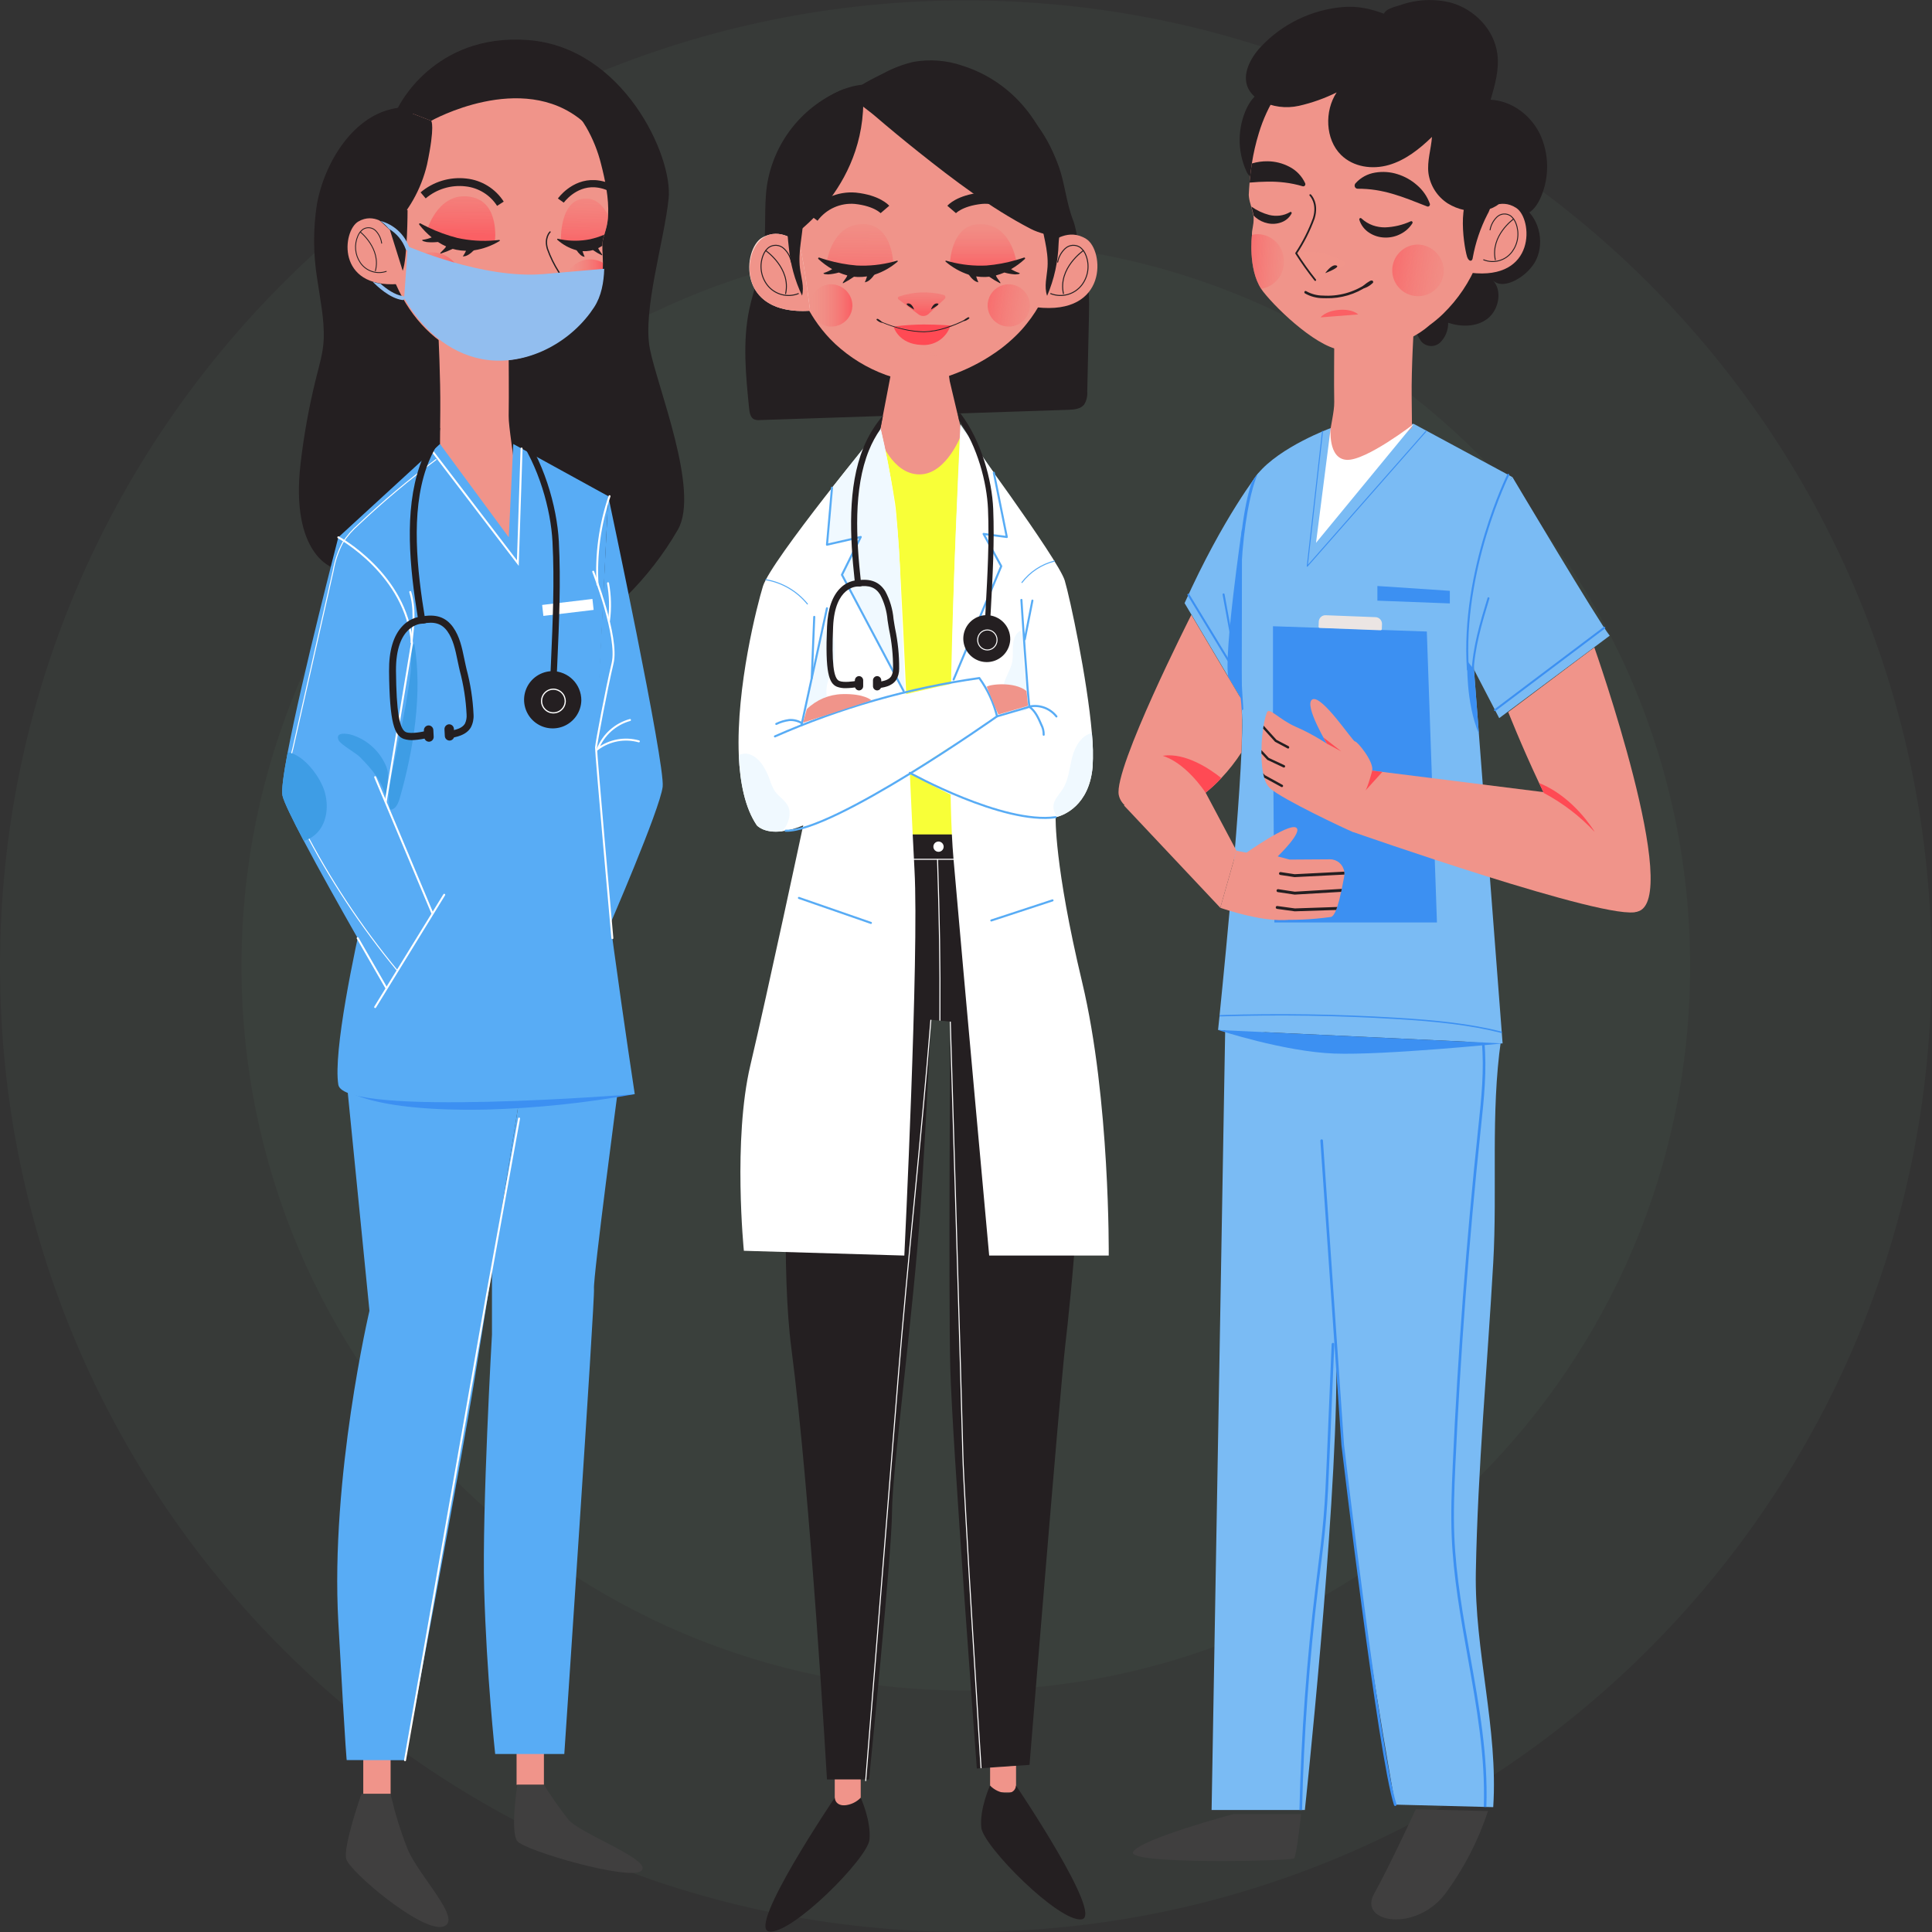 <svg width="500" height="500" viewBox="0 0 500 500" fill="none" xmlns="http://www.w3.org/2000/svg">
<rect x="0" y="0" width="500" height="500" fill="#333333" stroke="none"/>
<g clip-path="url(#clip0_103_2070)">
<path d="M249.949 437.513C353.482 437.513 437.411 353.583 437.411 250.051C437.411 146.518 353.482 62.589 249.949 62.589C146.417 62.589 62.487 146.518 62.487 250.051C62.487 353.583 146.417 437.513 249.949 437.513Z" fill="#84BE8D" fill-opacity="0.05"/>
<path d="M249.949 500C387.992 500 499.898 388.094 499.898 250.051C499.898 112.008 387.992 0.102 249.949 0.102C111.906 0.102 0 112.008 0 250.051C0 388.094 111.906 500 249.949 500Z" fill="#84BE8D" fill-opacity="0.05"/>
<path d="M218.476 23.032C213.253 25.082 208.659 28.465 205.152 32.844C201.645 37.223 199.347 42.446 198.489 47.99C197.651 53.872 198.404 59.908 197.511 65.782C196.769 70.663 194.911 75.29 193.901 80.119C192.152 88.505 193.01 97.206 193.877 105.738C193.985 106.796 194.203 108.031 195.127 108.507C195.603 108.702 196.12 108.773 196.632 108.714L276.519 106.056C277.992 106.007 279.66 105.864 280.586 104.682C281.196 103.687 281.474 102.524 281.38 101.361L281.825 81.733C281.916 77.739 281.985 73.617 280.538 69.912C279.078 66.175 279.129 60.678 277.691 56.933C275.961 52.433 275.538 47.388 274.082 43.297C271.307 35.497 267.1 29.236 260.332 24.733C256.947 22.51 253.131 21.029 249.132 20.388C245.134 19.748 241.046 19.962 237.137 21.016C231.009 22.693 230.508 22.927 224.237 21.937C223.418 21.808 217.137 25.104 216.337 25.329C215.925 25.423 215.566 25.674 215.336 26.027C215.105 26.38 215.02 26.809 215.099 27.224" fill="#241F21"/>
<path d="M249.543 114.465C249.543 114.465 246.484 138.926 238.037 140.065C229.59 141.204 226.947 115.575 226.947 115.575L229.777 100.866L230.653 96.282L230.962 93.101L244.881 92.35L245.797 98.656L246.362 101.056L249.543 114.465Z" fill="#F0948A"/>
<path d="M273.908 58.317C273.908 59.279 273.883 60.253 273.83 61.201C273.818 61.588 273.805 61.975 273.778 62.349C273.488 67.657 272.104 72.847 269.712 77.595C268.611 79.776 267.282 81.835 265.749 83.737C264.905 84.81 263.992 85.826 263.016 86.78C261.757 88.016 260.421 89.172 259.016 90.239C255.467 92.882 251.572 95.024 247.44 96.607C245.481 97.376 243.477 98.027 241.44 98.556C237.904 99.463 234.54 98.715 231.066 97.634C226.119 96.109 221.529 93.603 217.572 90.265C216.594 89.453 215.664 88.585 214.788 87.665C213.335 86.135 212.018 84.483 210.85 82.726C208.975 79.911 207.485 76.858 206.421 73.647C205.025 69.445 204.27 65.057 204.181 60.631C204.181 60.431 204.168 60.231 204.168 60.031C203.965 53.444 205.138 46.887 207.613 40.779C209.62 36.191 212.635 32.114 216.433 28.85C220.232 25.587 224.716 23.22 229.554 21.927C231.154 21.469 232.785 21.13 234.435 20.912C236.756 20.594 239.102 20.496 241.442 20.619C242.821 20.693 244.195 20.84 245.559 21.059C252.711 22.163 259.342 25.466 264.531 30.511C266.123 32.126 267.507 33.933 268.65 35.892C270.509 39.155 271.867 42.678 272.678 46.345C273.534 50.277 273.946 54.293 273.908 58.317Z" fill="#F0948A"/>
<path d="M272.078 62.544C272.369 62.631 276.489 58.892 281.14 61.853C285.791 64.814 286.84 81.695 268.221 79.523C268.221 79.523 271.16 62.266 272.078 62.544Z" fill="#F0948A"/>
<path d="M273.728 67.829C273.983 66.505 274.644 65.293 275.619 64.362C276.149 63.851 276.841 63.543 277.575 63.49C278.309 63.438 279.038 63.645 279.635 64.076C280.265 64.609 280.747 65.296 281.035 66.07C281.536 67.341 281.699 68.72 281.508 70.073C281.317 71.425 280.778 72.705 279.945 73.788C279.022 74.97 277.743 75.823 276.297 76.22C274.851 76.617 273.315 76.537 271.918 75.993" stroke="#241F21" stroke-width="0.255" stroke-miterlimit="10" stroke-linecap="round"/>
<path d="M280.37 64.856C280.37 64.856 273.78 69.373 275.214 75.992" stroke="#241F21" stroke-width="0.255" stroke-miterlimit="10" stroke-linecap="round"/>
<path d="M206.502 62.695C206.202 62.771 202.141 58.695 197.214 61.514C192.287 64.333 190.388 81.698 209.651 80.421C209.651 80.421 207.46 62.457 206.502 62.695Z" fill="#FFE1D9"/>
<path d="M209.65 80.426C204.698 80.753 198.799 79.948 195.726 75.426C191.36 69.005 195.662 57.04 204.426 61.454C204.787 61.635 206.107 62.788 206.497 62.698C207.458 62.459 209.65 80.426 209.65 80.426Z" fill="#F0948A"/>
<path d="M204.805 67.827C204.551 66.503 203.89 65.291 202.914 64.36C202.384 63.849 201.692 63.541 200.958 63.488C200.224 63.436 199.495 63.643 198.898 64.074C198.268 64.607 197.786 65.294 197.498 66.068C196.997 67.339 196.834 68.718 197.025 70.071C197.216 71.423 197.755 72.703 198.588 73.786C199.511 74.968 200.79 75.821 202.236 76.218C203.682 76.615 205.218 76.535 206.615 75.991" stroke="#241F21" stroke-width="0.255" stroke-miterlimit="10" stroke-linecap="round"/>
<path d="M198.163 64.855C198.163 64.855 204.753 69.371 203.319 75.99" stroke="#241F21" stroke-width="0.255" stroke-miterlimit="10" stroke-linecap="round"/>
<path d="M204.632 61.455C204.632 61.455 225.723 47.801 223.213 21.938C223.213 21.938 213.467 22.186 205.988 33.377C198.509 44.569 204.632 61.455 204.632 61.455Z" fill="#241F21"/>
<path d="M220.139 24.183C221.229 26.345 224.387 28.255 226.204 29.813C229.983 33.053 233.816 36.222 237.704 39.322C246.858 46.608 256.359 53.822 266.71 59.209C268.996 60.401 271.388 60.747 273.816 61.596C273.816 60.753 274.004 56.736 274.035 55.862C274.193 52.677 274.023 49.484 273.529 46.333C271.195 32.486 262.196 21.153 249.077 17C244.982 15.592 240.594 15.258 236.333 16.029C233.654 16.664 231.072 17.651 228.653 18.963C225.837 20.399 222.435 21.948 220.139 24.183Z" fill="#241F21"/>
<path d="M207.57 76.5C208.17 74.194 207.33 71.785 207.032 69.418C206.507 65.24 207.693 61.051 207.886 56.844C207.916 56.678 207.91 56.508 207.868 56.345C207.826 56.182 207.749 56.03 207.642 55.9C206.697 55.072 204.553 56.717 204.152 57.646C203.466 59.237 203.971 62.11 204.12 63.795C204.506 68.201 205.674 72.504 207.57 76.5Z" fill="#241F21"/>
<path d="M270.994 76.561C270.16 74.187 270.932 71.605 271.1 69.104C271.393 64.692 269.772 60.386 269.261 55.992C269.216 55.819 269.212 55.639 269.248 55.464C269.284 55.289 269.36 55.125 269.47 54.985C270.47 54.051 273.57 54.322 274.083 55.267C274.962 56.887 274.016 61.235 273.967 63.011C273.84 67.675 272.831 72.272 270.994 76.561Z" fill="#241F21"/>
<path d="M245.866 67.921C245.866 67.921 246.187 58.561 252.952 58.029C261.526 57.356 262.993 67.514 262.993 67.514L252.77 69.886L245.866 67.921Z" fill="url(#paint0_linear_103_2070)"/>
<path d="M265.223 67.035C264.139 68.038 262.946 68.916 261.666 69.653C262.274 70.038 262.926 70.347 263.608 70.572C263.66 70.587 263.71 70.604 263.76 70.624C264.105 70.737 263.877 71.005 262.733 71.015H262.658C261.759 70.95 260.869 70.793 260.001 70.546C259.959 70.536 259.934 70.528 259.934 70.528C259.221 70.835 258.485 71.087 257.734 71.283C257.961 72.054 259.425 73.512 258.734 73.26C257.797 72.781 256.895 72.237 256.034 71.631C256.025 71.626 256.016 71.62 256.008 71.613C255.708 71.647 255.403 71.673 255.092 71.682C254.296 71.711 253.499 71.664 252.711 71.543C252.686 71.539 252.661 71.539 252.636 71.543C252.789 72.065 252.98 72.575 253.208 73.069C253.191 73.051 252.653 72.904 252.603 72.878C252.373 72.763 252.155 72.624 251.954 72.463C251.7 72.243 251.461 72.006 251.239 71.752C251.113 71.613 250.811 71.119 250.639 71.067C248.468 70.346 246.459 69.206 244.726 67.712C244.7 67.692 244.682 67.663 244.675 67.631C244.668 67.599 244.672 67.565 244.687 67.535C244.702 67.506 244.726 67.482 244.756 67.469C244.786 67.455 244.82 67.452 244.852 67.46C245.114 67.538 245.459 67.633 245.869 67.738C248.938 68.541 252.112 68.871 255.281 68.717C257.879 68.502 260.448 68.029 262.951 67.303C263.793 67.061 264.498 66.836 265.003 66.661C265.052 66.641 265.107 66.639 265.157 66.656C265.207 66.672 265.249 66.707 265.276 66.752C265.303 66.798 265.312 66.852 265.303 66.904C265.293 66.956 265.265 67.003 265.223 67.035Z" fill="#241F21"/>
<path d="M231.158 67.921C231.158 67.921 230.838 58.561 224.072 58.029C215.499 57.356 214.032 67.514 214.032 67.514L224.255 69.886L231.158 67.921Z" fill="url(#paint1_linear_103_2070)"/>
<path d="M211.802 67.035C212.886 68.037 214.079 68.915 215.359 69.653C214.751 70.037 214.099 70.346 213.417 70.572C213.365 70.587 213.314 70.604 213.265 70.624C212.92 70.737 213.147 71.005 214.292 71.015H214.367C215.266 70.949 216.156 70.792 217.024 70.546C217.066 70.536 217.091 70.528 217.091 70.528C217.802 70.834 218.536 71.087 219.286 71.283C219.06 72.054 217.596 73.512 218.286 73.26C219.222 72.78 220.124 72.236 220.986 71.631C220.995 71.626 221.003 71.62 221.011 71.613C221.311 71.647 221.618 71.673 221.928 71.682C222.723 71.71 223.52 71.664 224.308 71.543C224.333 71.538 224.359 71.538 224.385 71.543C224.231 72.065 224.04 72.575 223.813 73.069C223.83 73.051 224.368 72.904 224.418 72.878C224.647 72.763 224.864 72.624 225.065 72.463C225.319 72.243 225.558 72.005 225.78 71.752C225.907 71.613 226.209 71.119 226.38 71.067C228.551 70.345 230.559 69.206 232.293 67.712C232.318 67.691 232.336 67.663 232.343 67.631C232.35 67.599 232.346 67.565 232.331 67.536C232.317 67.506 232.293 67.483 232.263 67.469C232.233 67.455 232.199 67.452 232.168 67.46C231.906 67.538 231.561 67.633 231.149 67.738C228.08 68.541 224.906 68.871 221.738 68.717C219.14 68.502 216.571 68.028 214.068 67.303C213.226 67.061 212.521 66.836 212.016 66.661C211.967 66.644 211.914 66.644 211.866 66.662C211.818 66.68 211.778 66.714 211.753 66.759C211.727 66.803 211.718 66.855 211.727 66.906C211.736 66.956 211.762 67.002 211.802 67.035Z" fill="#241F21"/>
<path d="M210.397 56.251C211.651 54.562 213.315 53.222 215.232 52.357C217.149 51.492 219.255 51.131 221.35 51.309C227.05 51.909 229.02 54.209 229.02 54.209" stroke="#241F21" stroke-width="2.94" stroke-miterlimit="10"/>
<path d="M264.912 56.251C263.659 54.562 261.994 53.222 260.078 52.357C258.161 51.492 256.055 51.131 253.959 51.309C248.259 51.909 246.289 54.209 246.289 54.209" stroke="#241F21" stroke-width="2.94" stroke-miterlimit="10"/>
<path d="M235.535 91.771C235.535 91.771 236.444 90.924 239.017 91.02C241.59 91.116 242.538 92.013 242.538 92.013L235.535 91.771Z" fill="url(#paint2_linear_103_2070)"/>
<path d="M232.648 76.75C236.349 75.471 240.345 75.316 244.133 76.305C244.244 76.316 244.35 76.358 244.438 76.426C244.527 76.494 244.594 76.586 244.634 76.69C244.673 76.794 244.683 76.908 244.661 77.017C244.64 77.127 244.588 77.228 244.512 77.31L240.248 81.31C239.896 81.606 239.454 81.773 238.994 81.784C238.534 81.795 238.084 81.648 237.719 81.369L232.56 77.499C232.493 77.457 232.44 77.397 232.406 77.326C232.372 77.254 232.359 77.175 232.368 77.097C232.377 77.018 232.408 76.944 232.458 76.883C232.508 76.822 232.573 76.775 232.648 76.75Z" fill="url(#paint3_linear_103_2070)"/>
<path d="M236.571 80.122C236.571 80.122 236.089 78.457 234.971 78.534C233.853 78.611 235.853 79.653 236.571 80.122Z" fill="#241F21"/>
<path d="M240.932 80.122C240.932 80.122 241.416 78.457 242.532 78.534C243.648 78.611 241.652 79.653 240.932 80.122Z" fill="#241F21"/>
<path d="M220.603 79.213C220.57 80.289 220.221 81.332 219.6 82.211C218.978 83.09 218.111 83.766 217.108 84.156C216.104 84.545 215.008 84.63 213.956 84.4C212.904 84.17 211.944 83.635 211.194 82.863C210.445 82.09 209.939 81.114 209.741 80.055C209.543 78.997 209.661 77.904 210.08 76.913C210.5 75.921 211.202 75.075 212.099 74.481C212.997 73.886 214.049 73.569 215.126 73.568C216.601 73.591 218.006 74.199 219.033 75.257C220.06 76.316 220.625 77.739 220.603 79.213Z" fill="url(#paint4_linear_103_2070)"/>
<path d="M266.554 79.213C266.521 80.289 266.173 81.332 265.551 82.211C264.929 83.09 264.063 83.766 263.059 84.156C262.055 84.545 260.959 84.63 259.907 84.4C258.856 84.17 257.895 83.635 257.145 82.863C256.396 82.09 255.89 81.114 255.692 80.055C255.494 78.997 255.612 77.904 256.032 76.913C256.451 75.921 257.153 75.075 258.051 74.481C258.948 73.886 260.001 73.569 261.077 73.568C262.552 73.591 263.957 74.199 264.984 75.257C266.011 76.316 266.576 77.739 266.554 79.213Z" fill="url(#paint5_linear_103_2070)"/>
<path d="M231.478 84.478C234.001 84.162 236.541 83.993 239.085 83.973C242.921 83.973 246.717 84.296 246.717 84.296C244.298 85.208 241.743 85.705 239.16 85.766C236.562 85.601 233.987 85.168 231.478 84.478Z" fill="#FF4A54"/>
<path d="M231.285 84.608C231.285 84.608 232.503 89.058 238.497 89.27C240.11 89.402 241.72 88.989 243.07 88.098C244.42 87.206 245.431 85.887 245.943 84.353C245.943 84.353 242.023 86.191 238.854 85.77C235.685 85.35 231.285 84.608 231.285 84.608Z" fill="#FF4A54"/>
<path d="M228.234 83.3C229.967 84.036 231.76 84.621 233.593 85.05C235.416 85.495 237.283 85.734 239.16 85.765C241.035 85.698 242.892 85.366 244.675 84.779C246.473 84.217 248.218 83.497 249.89 82.628C249.915 82.616 249.945 82.614 249.972 82.623C249.998 82.632 250.02 82.652 250.033 82.677C250.046 82.703 250.048 82.733 250.039 82.76C250.03 82.788 250.01 82.811 249.985 82.824C248.301 83.698 246.542 84.422 244.731 84.987C242.929 85.579 241.052 85.913 239.157 85.979C237.265 85.945 235.383 85.696 233.547 85.238C231.705 84.799 229.904 84.202 228.164 83.454C228.144 83.445 228.129 83.428 228.121 83.408C228.113 83.388 228.113 83.365 228.122 83.345C228.126 83.334 228.132 83.325 228.14 83.316C228.148 83.308 228.157 83.302 228.168 83.297C228.178 83.293 228.19 83.291 228.201 83.292C228.213 83.292 228.224 83.295 228.234 83.3Z" fill="#241F21"/>
<path d="M250.361 82.209C250.456 82.14 250.571 82.105 250.689 82.109C250.805 82.124 250.911 82.253 250.862 82.362C250.844 82.396 250.818 82.427 250.788 82.451C250.48 82.725 249.698 83.225 249.3 83.02C249.607 82.693 249.965 82.419 250.361 82.209Z" fill="#241F21"/>
<path d="M227.353 82.619C227.26 82.545 227.146 82.505 227.028 82.505C226.912 82.517 226.802 82.643 226.848 82.753C226.864 82.788 226.889 82.819 226.919 82.844C227.219 83.126 227.988 83.644 228.391 83.456C228.093 83.122 227.742 82.839 227.353 82.619Z" fill="#241F21"/>
<path d="M270.187 215.943H209.36C209.36 215.943 199.76 310.125 204.787 348.785C209.814 387.445 214.019 460.519 214.019 460.519H224.908C224.908 460.519 230.854 401.588 230.854 391.219C230.854 380.85 236.474 338.888 238.236 312.486C239.998 286.084 240.914 263.926 240.914 263.926L245.933 264.397C245.933 264.397 245.464 335.115 245.933 353.974C246.402 372.833 252.805 457.694 252.805 457.694L266.439 456.75C266.439 456.75 274.298 360.102 275.671 348.317C277.044 336.532 281.111 298.082 279.329 270.526C277.547 242.97 270.187 215.943 270.187 215.943Z" fill="#241F21"/>
<path d="M240.914 263.925C238.414 294.925 234.901 326.172 232.401 357.169C231.895 363.45 231.389 369.732 230.881 376.014C228.598 404.32 226.315 432.626 224.033 460.933" stroke="white" stroke-width="0.267" stroke-miterlimit="10"/>
<path d="M242.635 222.382C243.123 238.094 243.335 248.424 243.248 264.143" stroke="white" stroke-width="0.267" stroke-miterlimit="10"/>
<path d="M245.934 264.396C245.934 264.396 248.977 366.268 249.187 376.413C249.397 386.558 253.898 457.613 253.898 457.613" stroke="white" stroke-width="0.267" stroke-miterlimit="10"/>
<path d="M236.076 222.382H248.898" stroke="white" stroke-width="0.267" stroke-miterlimit="10"/>
<path d="M244.222 219.158C244.214 219.421 244.129 219.675 243.978 219.889C243.826 220.104 243.615 220.269 243.37 220.364C243.126 220.459 242.858 220.479 242.602 220.423C242.345 220.368 242.111 220.237 241.928 220.049C241.745 219.861 241.622 219.623 241.574 219.365C241.525 219.106 241.554 218.84 241.656 218.598C241.758 218.356 241.93 218.15 242.148 218.005C242.367 217.86 242.624 217.782 242.886 217.782C243.246 217.788 243.588 217.936 243.839 218.194C244.089 218.452 244.227 218.799 244.222 219.158Z" fill="white"/>
<path d="M222.754 460.521H216.033V467.226H222.754V460.521Z" fill="#F0948A"/>
<path d="M216.033 465.246C216.033 465.246 216.059 467.225 218.493 467.225C220.109 467.117 221.628 466.412 222.754 465.246C222.754 465.246 225.501 471.261 225.014 476.114C224.527 480.967 204.89 500.708 199.047 499.872C193.204 499.036 216.033 465.246 216.033 465.246Z" fill="#241F21"/>
<path d="M256.237 457.454V463.868H262.954V456.984L256.237 457.454Z" fill="#F0948A"/>
<path d="M262.936 462.093C262.936 462.093 262.911 464.072 260.476 464.072C258.859 463.964 257.341 463.258 256.216 462.093C256.216 462.093 253.469 468.109 253.957 472.961C254.445 477.813 274.081 497.555 279.923 496.719C285.765 495.883 262.936 462.093 262.936 462.093Z" fill="#241F21"/>
<path d="M227.576 113.186C227.576 113.186 230.857 122.779 237.967 122.779C245.077 122.779 248.899 112.198 248.899 112.198L246.757 215.944H229.748L227.576 113.186Z" fill="#F8FF38"/>
<path d="M246.328 176.969L259.117 146.534L254.552 138.182L260.557 138.972L257.204 122.348L248.544 109.78C248.544 109.78 247.476 132.98 246.989 147.458C246.502 161.936 246.326 176.968 246.326 176.968" fill="#F0F9FF"/>
<path d="M235.467 200.016C235.467 200.016 257.796 213.239 266.441 212.046C275.086 210.853 279.282 200.91 277.841 198.312C276.4 195.714 263.079 190.144 263.079 190.144L256.793 186.439L235.467 200.016Z" fill="white"/>
<path d="M234.041 324.938L192.512 323.702C192.512 323.702 189.635 295.002 194.19 275.702C198.745 256.402 207.869 213.602 207.869 213.602C206.139 214.36 204.312 214.874 202.44 215.129C197.674 215.754 195.869 213.602 195.869 213.602C192.823 209.096 191.498 202.583 191.201 195.445C190.469 177.869 195.982 156.484 197.448 151.729C199.507 145.057 227.823 110.629 227.823 110.629C227.823 110.629 230.192 120.806 231.631 130.212C232.431 135.412 233.52 157.382 234.531 179.624C234.855 186.559 235.165 193.524 235.461 200.024C235.927 210.244 236.35 219.302 236.674 225.233C237.877 247.002 234.041 324.938 234.041 324.938Z" fill="white"/>
<path d="M286.938 324.938H255.999C255.999 324.938 249.399 252.686 246.763 222.26C244.111 191.818 248.663 110.625 248.663 110.625C248.663 110.625 273.877 144.672 275.555 150.24C276.895 154.717 281.38 175.665 282.578 189.723C282.868 192.641 282.929 195.577 282.762 198.504C281.862 208.535 275.245 210.949 273.581 211.404C273.342 211.461 273.2 211.49 273.2 211.49C273.2 211.49 272.79 223.746 280.054 254.173C287.318 284.6 286.938 324.938 286.938 324.938Z" fill="white"/>
<path d="M203.329 191.074L204.185 214.087C204.185 214.087 218.641 210.687 229.748 203.666C240.855 196.645 258.038 185.384 258.038 185.384L253.444 175.484C253.444 175.484 222.017 181.593 212.673 186.334L203.329 191.074Z" fill="white"/>
<path d="M234.233 179.569C234.233 179.569 233.226 159.414 232.924 147.023C232.433 134.754 230.727 122.564 227.83 110.632L215.322 126.232L214.022 140.971L222.757 138.977L217.896 148.766L234.236 179.573" fill="#F0F9FF"/>
<path d="M215.323 126.227L214.023 140.966L222.759 138.973L217.898 148.761L233.836 178.812" stroke="#58ACF5" stroke-width="0.534" stroke-linecap="round" stroke-linejoin="round"/>
<path d="M215.756 171.999C215.213 174.037 214.136 175.93 213.918 178.032C213.718 179.945 214.254 181.869 214.145 183.79C214.16 184.136 214.048 184.475 213.83 184.744C213.595 184.929 213.31 185.04 213.012 185.061C211.069 185.412 209.197 186.079 207.47 187.036L210.57 172.461C210.931 170.769 211.725 163.217 213.859 163.035C216.638 162.797 216.185 170.382 215.756 171.999Z" fill="#F0F9FF"/>
<path d="M204.317 211.049C204.286 211.409 204.219 211.765 204.117 212.112C203.818 213.239 203.241 214.272 202.438 215.116C197.672 215.741 195.867 213.589 195.867 213.589C192.821 209.083 191.496 202.57 191.199 195.432C193.799 194.108 196.375 196.289 197.645 198.455C198.257 199.481 198.771 200.562 199.182 201.683C199.489 202.72 199.92 203.715 200.465 204.648C201.465 206.159 203.257 207.104 203.99 208.732C204.046 208.84 204.093 208.952 204.131 209.067C204.334 209.707 204.397 210.383 204.317 211.049Z" fill="#F0F9FF"/>
<path d="M262.199 166.552C262.015 168.108 262.257 169.701 261.968 171.239C261.626 173.058 260.568 174.639 259.979 176.394C259.174 178.816 259.271 181.448 260.253 183.803C261.684 184.155 263.165 184.257 264.631 184.103C264.87 184.088 265.106 184.037 265.331 183.95C266.461 183.46 266.4 181.813 266.169 180.572C265.613 177.589 265.192 174.584 264.904 171.557C264.704 169.469 265.292 164.845 264.136 163.231C262.915 163.729 262.35 165.283 262.199 166.552Z" fill="#F0F9FF"/>
<path d="M282.763 198.505C281.863 208.536 275.246 210.95 273.582 211.405C273.212 210.882 272.931 210.302 272.751 209.689C272.158 207.494 273.794 206.07 274.907 204.412C276.572 201.941 276.754 198.743 277.517 195.836C278.236 193.117 279.956 190.224 282.579 189.729C282.869 192.645 282.93 195.579 282.763 198.505Z" fill="#F0F9FF"/>
<path d="M257.205 122.351L260.559 138.974L254.554 138.184L259.119 146.535L246.803 175.844" stroke="#58ACF5" stroke-width="0.534" stroke-linecap="round" stroke-linejoin="round"/>
<path d="M198.201 150.027C202.428 150.75 206.248 152.981 208.953 156.308" stroke="#58ACF5" stroke-width="0.267" stroke-linecap="round" stroke-linejoin="round"/>
<path d="M214.019 157.422L207.431 187.658" stroke="#58ACF5" stroke-width="0.534" stroke-linecap="round" stroke-linejoin="round"/>
<path d="M210.725 159.648L210.083 175.485" stroke="#58ACF5" stroke-width="0.534" stroke-linecap="round" stroke-linejoin="round"/>
<path d="M207.464 187.118C206.492 186.535 205.364 186.267 204.233 186.35C203.077 186.504 201.953 186.842 200.903 187.35" stroke="#58ACF5" stroke-width="0.534" stroke-linecap="round" stroke-linejoin="round"/>
<path d="M203.33 214.994C215.588 215.408 258.039 185.383 258.039 185.383C257.156 181.82 255.596 178.459 253.445 175.483C235.206 178.066 217.41 183.146 200.556 190.578" stroke="#58ACF5" stroke-width="0.534" stroke-linecap="round" stroke-linejoin="round"/>
<path d="M235.466 200.017C235.466 200.017 259.521 213.417 273.204 211.489" stroke="#58ACF5" stroke-width="0.534" stroke-linecap="round" stroke-linejoin="round"/>
<path d="M258.038 185.385L266.438 182.91C266.018 181.61 264.338 155.257 264.338 155.257" stroke="#58ACF5" stroke-width="0.534" stroke-linecap="round" stroke-linejoin="round"/>
<path d="M270.102 190.148C270.125 189.249 269.915 188.361 269.493 187.568C268.732 185.8 267.893 183.936 266.335 182.868C267.633 182.588 268.984 182.679 270.233 183.13C271.482 183.58 272.579 184.373 273.4 185.417" stroke="#58ACF5" stroke-width="0.534" stroke-linecap="round" stroke-linejoin="round"/>
<path d="M265.21 165.459L267.184 155.436" stroke="#58ACF5" stroke-width="0.534" stroke-linecap="round" stroke-linejoin="round"/>
<path d="M264.473 150.75C266.572 148.012 269.533 146.061 272.878 145.211" stroke="#58ACF5" stroke-width="0.267" stroke-linecap="round" stroke-linejoin="round"/>
<path d="M256.558 238.214L272.391 233.018" stroke="#58ACF5" stroke-width="0.534" stroke-linecap="round" stroke-linejoin="round"/>
<path d="M206.766 232.384L225.39 238.848" stroke="#58ACF5" stroke-width="0.534" stroke-linecap="round" stroke-linejoin="round"/>
<path d="M255.376 177.746C255.863 177.146 262.511 176.239 265.66 178.852L266.039 182.661L258.369 184.921L255.376 177.746Z" fill="#F0948A"/>
<path d="M208.807 183.52C211.261 181.123 214.527 179.736 217.955 179.635C223.72 179.465 225.516 181.235 225.516 181.235L207.816 187.035L208.807 183.52Z" fill="#F0948A"/>
<path d="M228.515 107.549L227.841 111.077C226.658 112.777 225.669 114.603 224.89 116.522C220.822 126.537 221.576 139.51 222.842 150.886L222.934 151.702L222.02 151.789C221.778 151.775 216.065 151.719 215.608 162.189C215.217 171.389 215.689 175.579 217.184 176.218C218.315 176.718 220.943 176.343 221.778 176.177L222.078 177.777C221.043 177.973 219.992 178.08 218.938 178.096C218.135 178.13 217.334 178.003 216.581 177.721C214.533 176.845 213.522 174.095 214.035 162.121C214.235 157.495 215.435 154.121 217.605 152.078C218.592 151.125 219.839 150.487 221.188 150.244C219.949 138.868 219.329 126.005 223.438 115.894C224.673 112.859 226.387 110.041 228.515 107.549Z" fill="#241F21"/>
<path d="M227.081 178.127L226.905 176.51C228.405 176.337 229.92 176.082 230.628 175.046C230.974 174.417 231.146 173.707 231.128 172.988C231.143 169.607 230.796 166.233 230.093 162.925L229.948 162.087C229.857 161.557 229.774 161.019 229.692 160.478C229.505 158.178 228.856 155.939 227.784 153.895C226.608 152.015 224.934 151.387 222.179 151.786L221.957 150.176C225.313 149.684 227.589 150.586 229.109 153.011C230.312 155.243 231.041 157.699 231.251 160.225C231.332 160.755 231.412 161.282 231.501 161.801L231.646 162.636C232.373 166.063 232.727 169.558 232.704 173.061C232.721 174.09 232.45 175.102 231.922 175.984C230.741 177.705 228.45 177.969 227.081 178.127Z" fill="#241F21"/>
<path d="M222.316 178.681C222.028 178.674 221.754 178.554 221.553 178.347C221.352 178.14 221.24 177.862 221.242 177.574V176.081C221.24 175.792 221.351 175.514 221.552 175.307C221.753 175.099 222.028 174.979 222.316 174.973C222.605 174.979 222.879 175.099 223.08 175.307C223.281 175.514 223.392 175.792 223.39 176.081V177.574C223.392 177.862 223.281 178.14 223.08 178.347C222.879 178.554 222.605 178.674 222.316 178.681Z" fill="#241F21"/>
<path d="M226.999 178.681C226.71 178.674 226.436 178.554 226.235 178.347C226.034 178.14 225.923 177.862 225.925 177.574V176.081C225.923 175.792 226.034 175.514 226.235 175.307C226.436 175.099 226.71 174.979 226.999 174.973C227.287 174.979 227.562 175.099 227.763 175.307C227.964 175.514 228.075 175.792 228.073 176.081V177.574C228.075 177.862 227.963 178.14 227.762 178.347C227.561 178.554 227.287 178.674 226.999 178.681Z" fill="#241F21"/>
<path d="M256.449 157.318L256.273 160.485L254.925 160.416L255.101 157.235C255.559 148.845 256.044 140.178 255.694 131.747C255.41 124.913 252.985 115.62 248.215 108.799L247.852 107.035H248.606C254.006 114.161 256.731 124.329 257.04 131.691C257.391 140.176 256.906 148.886 256.449 157.318Z" fill="#241F21"/>
<path d="M261.45 165.457C261.414 166.651 261.027 167.807 260.337 168.781C259.648 169.756 258.686 170.506 257.573 170.937C256.46 171.369 255.244 171.463 254.078 171.208C252.912 170.953 251.847 170.36 251.015 169.503C250.184 168.646 249.624 167.563 249.404 166.389C249.185 165.216 249.316 164.004 249.781 162.904C250.246 161.805 251.025 160.867 252.021 160.207C253.016 159.548 254.183 159.196 255.377 159.196C257.013 159.221 258.571 159.895 259.71 161.069C260.849 162.243 261.475 163.822 261.45 165.457Z" fill="#241F21"/>
<path d="M255.526 168.21C256.914 168.21 258.039 167.05 258.039 165.619C258.039 164.188 256.914 163.028 255.526 163.028C254.138 163.028 253.013 164.188 253.013 165.619C253.013 167.05 254.138 168.21 255.526 168.21Z" stroke="white" stroke-width="0.255" stroke-miterlimit="10"/>
<path d="M345.65 344.47C345.812 347.19 345.881 350.315 345.881 353.749C345.881 354.239 345.881 354.749 345.866 355.249C345.731 393.74 337.695 468.423 337.695 468.423H313.561L315.398 363.223L317.11 264.67L346.778 271.847L347.498 272.028L345.695 342.887L345.65 344.47Z" fill="#7ABBF4"/>
<path d="M343.512 274.744C343.512 274.744 343.376 332.426 347.504 373.944C351.632 415.462 361.085 467.036 361.085 467.036L386.446 467.686C387.766 447.44 381.561 427.135 381.946 406.841C382.446 380.007 384.922 353.652 386.446 326.834C387.535 307.734 385.746 288.105 388.452 269.205L344.886 271.977L343.512 274.744Z" fill="#7ABBF4"/>
<path d="M361.084 467.382C361.012 467.382 360.942 467.358 360.884 467.315C360.826 467.272 360.784 467.211 360.762 467.142C356.634 454.415 347.262 374.784 347.162 373.983L341.704 295.23C341.697 295.139 341.725 295.049 341.784 294.979C341.843 294.909 341.927 294.865 342.018 294.857C342.064 294.853 342.11 294.857 342.153 294.872C342.197 294.886 342.237 294.909 342.271 294.939C342.305 294.97 342.332 295.007 342.351 295.049C342.37 295.09 342.38 295.135 342.38 295.181L347.837 373.914C347.929 374.699 357.295 454.259 361.402 466.919C361.431 467.007 361.425 467.102 361.385 467.185C361.344 467.268 361.273 467.332 361.186 467.363C361.154 467.375 361.119 467.381 361.084 467.382Z" fill="#3C90F2"/>
<path d="M384.672 467.638C385.148 454.56 382.796 441.454 380.526 428.755C378.704 418.578 376.814 408.055 376.378 397.609C376.133 391.526 376.365 385.415 376.65 379.176C377.956 350.288 380.171 321.091 383.204 292.369L383.286 291.613C384.06 284.366 384.849 276.852 384.142 269.48C384.142 269.423 384.129 269.38 384.129 269.325C384.127 269.279 384.117 269.234 384.097 269.192C384.078 269.151 384.05 269.114 384.015 269.084C383.981 269.054 383.941 269.031 383.897 269.017C383.853 269.003 383.807 268.998 383.762 269.003C383.716 269.008 383.672 269.023 383.633 269.046C383.593 269.069 383.558 269.1 383.53 269.136C383.502 269.172 383.482 269.214 383.47 269.258C383.458 269.303 383.456 269.349 383.462 269.395C383.462 269.437 383.476 269.479 383.476 269.52C384.169 276.82 383.376 284.308 382.605 291.541L382.523 292.285C379.492 321.019 377.275 350.245 375.971 379.148C375.686 385.399 375.454 391.525 375.699 397.636C376.134 408.136 378.023 418.676 379.845 428.881C382.116 441.552 384.455 454.631 384.006 467.624L384.672 467.638Z" fill="#3C90F2"/>
<path d="M345.311 347.89L344.032 378.251C343.832 383.115 343.61 388.151 343.189 393.068C342.808 397.554 342.238 402.095 341.68 406.468C341.517 407.729 341.367 408.992 341.204 410.239C338.852 429.485 337.41 449.025 336.976 468.424H336.296C336.732 448.996 338.172 429.415 340.539 410.156C340.688 408.895 340.851 407.647 341.001 406.384C341.557 402.011 342.13 397.484 342.51 393.013C342.945 388.093 343.148 383.074 343.353 378.225L344.631 347.849C344.638 347.761 344.678 347.678 344.744 347.619C344.81 347.559 344.896 347.527 344.985 347.528C345.03 347.531 345.074 347.542 345.115 347.561C345.156 347.58 345.193 347.608 345.223 347.641C345.254 347.675 345.277 347.714 345.292 347.757C345.307 347.8 345.313 347.845 345.311 347.89Z" fill="#3C90F2"/>
<path d="M366.407 468.229C366.407 468.229 359.775 482.615 355.607 490.129C351.439 497.643 366.368 500.149 374.007 490.129C378.814 483.621 382.557 476.39 385.096 468.707L366.407 468.229Z" fill="#403F3F"/>
<path d="M319.158 469.493C319.158 469.493 295.088 475.933 293.237 479.273C291.386 482.613 334.201 481.66 334.895 480.943C335.589 480.226 336.718 469.492 336.718 469.492L319.158 469.493Z" fill="#403F3F"/>
<path d="M325.758 122.323C325.758 122.323 316.658 133.682 306.567 156.089L321.357 181.013L325.758 122.323Z" fill="#7ABBF4"/>
<path d="M388.672 267.357L388.872 270.034L315.232 266.558C315.232 266.558 315.368 265.283 315.6 263.058C315.603 262.941 315.612 262.823 315.628 262.707C317.123 247.919 322.328 195.075 321.352 183.764C321.311 183.329 321.27 182.964 321.216 182.656C321.067 181.814 320.931 180.778 320.835 179.586C320.699 178.059 320.589 176.265 320.535 174.286C320.535 173.921 320.509 173.557 320.494 173.206C320.154 160.283 321.079 140.169 322.452 130.553C322.474 130.499 322.484 130.442 322.48 130.384C322.656 129.207 322.833 128.198 323.01 127.384C323.179 126.651 323.434 125.94 323.771 125.267C324.23 124.337 324.801 123.466 325.471 122.675C325.472 122.664 325.477 122.654 325.484 122.646C331.249 115.61 344.384 110.788 344.384 110.788L365.894 109.709L391.414 123.473C385.568 130.426 381.462 173.29 381.462 173.29L388.641 266.98L388.672 267.357Z" fill="#7ABBF4"/>
<path d="M347.195 120.419C353.248 122.258 365.423 110.679 365.423 110.679L365.34 102.82C365.249 94.963 365.899 84.699 365.899 84.699L365.299 84.828L345.299 89.228C345.299 89.228 345.274 91.816 345.266 95.028C345.249 98.011 345.249 101.519 345.299 104.012C345.393 109.2 341.149 118.589 347.195 120.419Z" fill="#F0948A"/>
<path d="M367.779 88.316C368.07 88.667 368.429 88.956 368.835 89.166C369.24 89.376 369.684 89.503 370.139 89.538C370.594 89.574 371.052 89.517 371.485 89.373C371.918 89.228 372.318 88.998 372.661 88.695C373.351 88.028 373.895 87.226 374.26 86.338C374.624 85.45 374.801 84.496 374.779 83.537C378.179 84.636 382.132 84.677 385.002 82.447C387.872 80.216 388.891 75.227 386.37 72.559C387.899 74.079 390.383 73.516 392.242 72.501C394.227 71.467 395.908 69.933 397.119 68.05C399.886 63.535 398.6 56.751 394.405 53.742C389.54 50.248 382.546 50.519 377.665 53.984C374.318 56.361 371.936 60.026 370.214 63.901C366.881 71.406 363.125 81.657 367.779 88.316Z" fill="#241F21"/>
<path d="M322.711 27.858C321.498 30.406 320.851 33.186 320.817 36.007C320.782 38.828 321.36 41.623 322.511 44.199C322.749 44.834 323.153 45.394 323.68 45.821C323.941 46.021 324.265 46.119 324.593 46.099C324.921 46.078 325.23 45.939 325.464 45.708C325.657 45.439 325.791 45.133 325.858 44.808C327.162 40.151 328.466 35.494 329.772 30.836C330.344 28.793 330.834 26.314 329.481 24.742C326.921 21.765 323.966 25.298 322.711 27.858Z" fill="#241F21"/>
<path d="M375.523 0.697C381.443 2.347 386.699 7.53 387.523 13.997C388.033 17.983 386.898 21.975 385.776 25.815C391.052 26.063 396.01 29.615 398.485 34.589C399.685 37.132 400.335 39.9 400.392 42.711C400.449 45.522 399.913 48.314 398.817 50.904C397.986 52.876 396.699 54.831 394.763 55.473C392.714 56.151 390.515 55.183 388.673 54.009C385.885 52.222 383.429 49.965 381.414 47.338C378.493 43.538 376.504 39.048 374.277 34.749C370.006 26.501 364.777 18.849 360.752 10.454C360.114 9.129 357.8 5.523 358.017 4.005C358.26 2.3 360.891 1.82 362.264 1.365C366.52 -0.167 371.135 -0.399 375.523 0.697Z" fill="#241F21"/>
<path d="M384.11 54.482C384.376 54.565 388.155 51.018 392.42 53.827C396.685 56.636 397.65 72.65 380.571 70.59C380.572 70.587 383.267 54.217 384.11 54.482Z" fill="#F0948A"/>
<path d="M385.625 59.493C385.854 58.246 386.459 57.098 387.359 56.205C387.836 55.722 388.472 55.429 389.149 55.379C389.826 55.329 390.499 55.526 391.042 55.933C391.625 56.445 392.068 57.096 392.33 57.826C392.79 59.032 392.94 60.335 392.765 61.614C392.59 62.893 392.097 64.108 391.33 65.146C390.507 66.26 389.338 67.069 388.005 67.447C386.673 67.826 385.254 67.752 383.968 67.238" stroke="#241F21" stroke-width="0.238" stroke-miterlimit="10" stroke-linecap="round"/>
<path d="M391.716 56.675C391.716 56.675 385.673 60.959 386.987 67.239" stroke="#241F21" stroke-width="0.238" stroke-miterlimit="10" stroke-linecap="round"/>
<path d="M385.781 54.454C385.278 59.079 384.134 63.612 382.381 67.921C380.371 72.928 377.336 77.458 373.471 81.221C372.372 82.283 371.199 83.265 369.961 84.159V84.173C366.789 86.927 362.928 88.766 358.792 89.495C358.483 89.575 358.185 89.667 357.878 89.746C355.836 90.313 353.716 90.549 351.6 90.446C350.265 90.525 349.03 90.564 347.917 90.604C341.863 90.776 330.865 80.55 326.875 75.437C326.702 75.212 326.541 74.989 326.393 74.752C322.971 69.52 323.993 60.928 323.993 60.928H324.005V60.809C323.943 59.268 324.499 58.509 324.437 56.25C324.431 56.086 324.41 55.923 324.376 55.762C324.24 55.011 323.906 53.852 323.622 52.784C323.379 52.028 323.23 51.245 323.178 50.452C323.227 49.398 323.301 48.33 323.388 47.263C323.412 46.973 323.436 46.684 323.462 46.394C323.598 45.036 323.771 43.666 323.98 42.309C324.391 39.66 324.993 37.045 325.78 34.482C326.851 30.907 328.419 27.5 330.438 24.361C331.64 22.52 333.059 20.83 334.665 19.328C339.629 14.833 345.942 12.109 352.618 11.58C353.858 11.473 355.105 11.451 356.349 11.515C358.456 11.596 360.549 11.905 362.59 12.437C364.051 12.813 365.481 13.302 366.866 13.9C371.22 15.812 375.082 18.688 378.161 22.313C381.239 25.937 383.453 30.214 384.635 34.82C386.234 41.237 386.623 47.895 385.781 54.454Z" fill="#F0948A"/>
<path d="M326.289 12.125C323.636 14.967 321.337 19.218 323.002 22.814C323.701 24.195 324.808 25.328 326.174 26.057C329.252 27.669 332.801 28.139 336.191 27.382C339.561 26.614 342.828 25.451 345.924 23.917C342.732 28.727 342.984 36.057 347.031 40.069C350.255 43.269 355.182 43.925 359.431 42.695C363.68 41.465 367.343 38.595 370.592 35.434C370.369 38.571 369.304 41.67 369.676 44.792C369.893 46.381 370.451 47.906 371.312 49.26C372.173 50.614 373.316 51.766 374.663 52.637C377.305 54.277 380.437 54.941 383.517 54.514C384.838 54.399 386.114 53.977 387.243 53.283C389.964 51.473 390.869 47.755 391.375 44.383C392.011 40.14 392.282 35.424 389.952 31.918C388.682 30.005 386.768 28.68 385.404 26.841C383.314 24.02 382.704 20.26 380.926 17.205C378.084 12.315 372.739 9.891 367.726 7.76C360.838 4.825 355.142 1.192 347.523 1.825C339.417 2.52 331.854 6.189 326.289 12.125Z" fill="#241F21"/>
<path d="M379.686 66.476C379.86 67.052 380.403 67.744 380.858 67.382C381.027 67.204 381.128 66.972 381.142 66.727C381.852 62.792 383.141 58.983 384.969 55.427C385.29 54.876 385.537 54.284 385.701 53.668C385.862 52.777 385.669 51.858 385.162 51.107C384.655 50.356 383.874 49.834 382.987 49.651C376.763 48.776 378.647 63.049 379.686 66.476Z" fill="#241F21"/>
<path d="M352.361 56.547C353.207 57.326 354.198 57.929 355.278 58.323C356.301 58.678 357.377 58.855 358.459 58.845C360.751 58.761 363.004 58.227 365.089 57.273L365.125 57.258C365.167 57.243 365.212 57.236 365.257 57.238C365.302 57.24 365.346 57.251 365.387 57.27C365.427 57.29 365.463 57.318 365.493 57.352C365.522 57.386 365.545 57.425 365.558 57.468C365.577 57.521 365.584 57.578 365.578 57.634C365.572 57.689 365.554 57.743 365.525 57.791C364.774 58.977 363.712 59.934 362.455 60.559C361.21 61.206 359.821 61.523 358.418 61.48C356.99 61.455 355.596 61.033 354.393 60.262C353.146 59.483 352.222 58.279 351.793 56.872C351.767 56.786 351.775 56.692 351.816 56.611C351.857 56.53 351.927 56.468 352.012 56.437C352.065 56.421 352.12 56.418 352.174 56.43C352.228 56.442 352.277 56.468 352.317 56.505L352.361 56.547Z" fill="#241F21"/>
<path d="M334.255 55.262C333.682 56.33 332.731 57.145 331.587 57.548C330.477 57.951 329.276 58.037 328.118 57.797C326.965 57.565 325.887 57.05 324.983 56.297C324.798 56.142 324.622 55.974 324.447 55.809C324.34 55.216 324.077 54.302 323.854 53.461C325.261 54.465 326.838 55.204 328.509 55.643C329.383 55.849 330.287 55.901 331.178 55.798C332.12 55.683 333.028 55.377 333.848 54.898L333.885 54.867C333.926 54.846 333.971 54.835 334.017 54.835C334.063 54.835 334.108 54.846 334.148 54.867C334.211 54.909 334.256 54.972 334.276 55.044C334.295 55.117 334.288 55.194 334.255 55.262Z" fill="#241F21"/>
<path d="M350.77 47.477C352.107 45.966 353.931 44.97 355.925 44.664C357.855 44.342 359.834 44.485 361.696 45.082C363.544 45.662 365.249 46.622 366.705 47.899C368.218 49.183 369.368 50.842 370.04 52.71C370.088 52.848 370.082 53 370.023 53.134C369.963 53.269 369.855 53.375 369.719 53.432C369.604 53.476 369.476 53.476 369.36 53.432L369.347 53.427L364.669 51.606C363.201 51.054 361.768 50.567 360.348 50.155C358.943 49.743 357.513 49.421 356.067 49.189C354.518 48.95 352.952 48.834 351.383 48.844H351.346C351.135 48.836 350.936 48.745 350.792 48.59C350.648 48.436 350.571 48.232 350.577 48.021C350.577 47.823 350.645 47.63 350.77 47.477Z" fill="#241F21"/>
<path d="M337.515 48.181C337.403 48.236 337.275 48.246 337.157 48.208H337.145C335.606 47.751 334.031 47.425 332.437 47.233C330.977 47.059 329.507 46.984 328.037 47.008C326.566 47.022 325.071 47.114 323.537 47.245L323.389 47.259C323.413 46.969 323.437 46.68 323.463 46.39C323.599 45.032 323.772 43.662 323.981 42.305C325.3 41.912 326.67 41.721 328.047 41.738C330.006 41.755 331.933 42.238 333.669 43.148C335.489 44.071 336.94 45.586 337.784 47.443C337.841 47.578 337.844 47.728 337.794 47.865C337.745 48.002 337.645 48.115 337.515 48.181Z" fill="#241F21"/>
<path opacity="0.44" d="M347.87 68.69L345.834 69.69C345.817 69.696 345.8 69.702 345.785 69.71L341.438 71.838C340.621 72.238 340.496 72.421 339.652 71.752L337.004 68.203C336.95 68.135 336.915 68.089 336.893 68.057L336.869 68.03L335.48 66.166C335.42 66.085 335.383 65.989 335.372 65.888C335.361 65.788 335.376 65.687 335.417 65.594C335.457 65.501 335.521 65.421 335.602 65.361C335.684 65.301 335.779 65.264 335.88 65.252C337.776 65.044 339.692 65.08 341.58 65.361C343.812 65.77 345.952 66.577 347.9 67.743C347.984 67.791 348.055 67.862 348.102 67.947C348.15 68.032 348.174 68.128 348.171 68.226C348.168 68.323 348.138 68.418 348.085 68.5C348.032 68.582 347.957 68.648 347.87 68.69Z" fill="url(#paint6_linear_103_2070)"/>
<path d="M342.97 70.695C342.97 70.695 344.57 68.336 345.802 68.695C347.034 69.054 343.88 70.329 342.97 70.695Z" fill="#241F21"/>
<path d="M339.101 50.495C339.101 50.495 341.222 52.506 340.01 56.495C338.846 59.68 337.314 62.717 335.443 65.545C336.963 67.944 338.612 70.257 340.384 72.475" stroke="#241F21" stroke-width="0.457" stroke-linecap="round" stroke-linejoin="round"/>
<path d="M343.195 77.182C342.92 77.182 342.644 77.177 342.364 77.168C340.734 77.164 339.133 76.737 337.718 75.928C337.644 75.88 337.592 75.806 337.57 75.722C337.549 75.637 337.56 75.547 337.602 75.47C337.62 75.432 337.646 75.398 337.678 75.371C337.711 75.344 337.748 75.324 337.789 75.312C337.829 75.3 337.872 75.297 337.913 75.303C337.955 75.309 337.995 75.324 338.031 75.346C339.358 76.099 340.857 76.494 342.383 76.494C346.372 76.753 350.334 75.671 353.637 73.419C353.671 73.395 353.71 73.378 353.751 73.37C353.792 73.362 353.835 73.362 353.876 73.371C353.917 73.38 353.955 73.397 353.99 73.421C354.024 73.446 354.052 73.477 354.074 73.513C354.12 73.588 354.136 73.677 354.12 73.763C354.103 73.85 354.054 73.927 353.984 73.979C350.813 76.153 347.038 77.274 343.195 77.182Z" fill="#241F21"/>
<path d="M354.376 72.816C354.558 72.667 354.785 72.584 355.019 72.583C355.078 72.589 355.135 72.608 355.185 72.638C355.236 72.668 355.28 72.708 355.314 72.756C355.347 72.805 355.37 72.859 355.381 72.917C355.392 72.975 355.39 73.035 355.375 73.092C355.341 73.163 355.293 73.225 355.234 73.277C354.634 73.853 353.114 74.921 352.316 74.526C352.904 73.846 353.6 73.269 354.376 72.816Z" fill="#241F21"/>
<path d="M351.505 81.373C351.505 81.373 350.094 79.905 346.52 80.2C342.946 80.495 341.77 82.137 341.77 82.137L351.505 81.373Z" fill="url(#paint7_linear_103_2070)"/>
<path d="M373.659 70.394C373.575 71.695 373.113 72.942 372.33 73.984C371.546 75.025 370.475 75.814 369.249 76.254C368.022 76.695 366.694 76.767 365.427 76.461C364.16 76.156 363.01 75.487 362.119 74.537C361.227 73.586 360.633 72.396 360.41 71.112C360.186 69.828 360.343 68.507 360.861 67.311C361.378 66.115 362.235 65.097 363.324 64.382C364.413 63.666 365.688 63.285 366.991 63.285C368.817 63.346 370.545 64.128 371.795 65.461C373.045 66.794 373.715 68.568 373.659 70.394Z" fill="url(#paint8_linear_103_2070)"/>
<path d="M332.252 67.711C332.296 69.394 331.726 71.037 330.649 72.331C329.572 73.626 328.061 74.485 326.397 74.748C322.975 69.516 323.997 60.924 323.997 60.924H324.009V60.806C324.52 60.663 325.049 60.592 325.579 60.596C327.407 60.657 329.135 61.441 330.386 62.775C331.637 64.108 332.308 65.883 332.252 67.711Z" fill="url(#paint9_linear_103_2070)"/>
<path d="M344.383 110.782C344.383 110.782 343.577 118.762 348.551 119.01C353.525 119.258 365.899 109.71 365.899 109.71L340.585 140.479L344.383 110.782Z" fill="white"/>
<path d="M391.418 123.466C391.418 123.466 413.818 161.113 416.592 164.516L387.992 185.853L381.463 173.287C381.463 173.287 380.13 136.751 391.418 123.466Z" fill="#7ABBF4"/>
<path d="M290.881 208.451L315.813 234.938L320.008 220.188L306.948 195.593L290.881 208.451Z" fill="#F0948A"/>
<path d="M342.267 111.635L338.319 146.535L369.027 111.635" stroke="#3C90F2" stroke-width="0.257" stroke-linecap="round" stroke-linejoin="round"/>
<path d="M390.33 122.881C390.33 122.881 378.137 147.434 379.891 173.286" stroke="#3C90F2" stroke-width="0.515" stroke-linecap="round" stroke-linejoin="round"/>
<path d="M381.463 173.285L379.719 171.021C379.719 171.021 379.309 181.886 382.734 189.874L381.463 173.285Z" fill="#3C90F2"/>
<path d="M381.086 174.365C381.325 167.682 383.278 161.208 385.214 154.826" stroke="#3C90F2" stroke-width="0.515" stroke-linecap="round" stroke-linejoin="round"/>
<path d="M386.909 183.774L415.169 162.475" stroke="#3C90F2" stroke-width="0.515" stroke-linecap="round" stroke-linejoin="round"/>
<path d="M321.763 183.41C321.769 183.5 321.74 183.588 321.682 183.656C321.623 183.725 321.54 183.767 321.451 183.774H321.423C321.397 183.774 321.369 183.774 321.356 183.76C321.282 183.746 321.216 183.707 321.167 183.652C321.118 183.596 321.089 183.525 321.084 183.451C320.988 182.134 320.907 180.844 320.839 179.582C320.716 177.761 320.639 175.994 320.539 174.282C320.539 173.917 320.513 173.553 320.498 173.202C319.547 151.378 320.934 138.175 322.456 130.549C322.477 130.495 322.487 130.438 322.484 130.38C322.932 128.249 323.368 126.567 323.775 125.264C324.233 124.334 324.804 123.463 325.475 122.672C323.83 126.528 318.907 141.948 321.763 183.41Z" fill="#3C90F2"/>
<path d="M321.429 136.725C321.429 136.725 316.637 169.471 317.897 175.286L321.358 181.014L321.429 136.725Z" fill="#3C90F2"/>
<path d="M307.562 153.912L320.605 175.35C319.29 168.178 317.975 161.006 316.66 153.834" stroke="#3C90F2" stroke-width="0.515" stroke-linecap="round" stroke-linejoin="round"/>
<path d="M356.469 151.657L375.215 152.904V156.165L356.469 155.449V151.657Z" fill="#3C90F2"/>
<path d="M315.236 266.558L388.876 270.034C388.876 270.034 358.27 273.134 345.31 272.66C332.35 272.186 315.236 266.558 315.236 266.558Z" fill="#3C90F2"/>
<path d="M321.423 187.109C321.423 191.132 321.287 194.73 321.287 194.73C319.753 197.092 318.011 199.313 316.08 201.364C314.821 202.721 313.462 203.981 312.014 205.135C301.056 213.826 290.614 211.065 289.539 205.752C288.139 198.911 308.315 159.131 308.315 159.131L321.096 180.689C321.336 182.82 321.445 184.964 321.423 187.109Z" fill="#F0948A"/>
<path d="M329.444 188.037V162.068L369.261 163.438L371.881 238.728H329.811L329.444 188.037Z" fill="#3C90F2"/>
<path d="M343.056 159.22L356.02 159.723C356.478 159.748 356.908 159.954 357.215 160.295C357.522 160.636 357.682 161.085 357.658 161.544L357.611 162.81C357.61 162.851 357.601 162.891 357.584 162.929C357.568 162.966 357.544 163 357.515 163.028C357.485 163.057 357.45 163.079 357.412 163.093C357.374 163.108 357.333 163.115 357.292 163.114L341.541 162.504C341.5 162.501 341.46 162.491 341.422 162.474C341.385 162.456 341.352 162.431 341.324 162.401C341.297 162.37 341.276 162.335 341.262 162.296C341.248 162.257 341.242 162.216 341.244 162.175L341.292 160.909C341.296 160.682 341.346 160.458 341.437 160.251C341.528 160.043 341.66 159.855 341.824 159.698C341.988 159.542 342.181 159.419 342.392 159.337C342.604 159.254 342.83 159.215 343.056 159.22Z" fill="#EBE5E3"/>
<path d="M316.079 201.364C314.82 202.72 313.461 203.981 312.013 205.135C305.895 196.361 300.606 195.646 300.945 195.59C306.806 194.706 313.183 199.051 316.079 201.364Z" fill="#FF4A54"/>
<path d="M315.815 234.939C315.815 234.939 328.772 239.489 335.074 237.718C341.376 235.947 336.82 223.344 336.82 223.344L320.011 220.188L316.15 233.74" fill="#F0948A"/>
<path d="M347.923 226.346C347.918 226.528 347.899 226.71 347.867 226.889C347.682 227.87 347.485 228.957 347.258 230.044C347.213 230.304 347.156 230.561 347.086 230.814C346.818 232.134 346.48 233.439 346.073 234.723C345.986 234.996 345.885 235.253 345.785 235.494C345.367 236.537 344.903 237.234 344.407 237.313C333.946 238.766 326.746 237.698 325.224 237.361C323.702 237.024 319.81 229.543 319.81 229.543L322.457 220.766C322.457 220.766 333.09 213.222 335.318 214.127C337.546 215.032 330.669 221.634 330.669 221.634L333.76 222.458L344.229 222.39C345.122 222.392 345.985 222.716 346.658 223.305C347.331 223.893 347.768 224.705 347.889 225.59C347.928 225.84 347.94 226.094 347.923 226.346Z" fill="#F0948A"/>
<path d="M347.922 226.342L335.028 226.998L331.328 226.434C331.28 226.427 331.233 226.411 331.19 226.387C331.148 226.362 331.111 226.329 331.081 226.29C331.052 226.251 331.03 226.207 331.017 226.159C331.005 226.112 331.002 226.062 331.008 226.014C331.015 225.965 331.031 225.918 331.056 225.876C331.08 225.834 331.113 225.797 331.152 225.767C331.191 225.737 331.235 225.715 331.283 225.703C331.33 225.69 331.38 225.687 331.428 225.694L335.058 226.243L347.892 225.588C347.931 225.837 347.941 226.09 347.922 226.342Z" fill="#241F21"/>
<path d="M347.258 230.044C347.214 230.303 347.157 230.56 347.087 230.814L335.058 231.524L330.683 230.874C330.634 230.866 330.587 230.848 330.545 230.822C330.502 230.796 330.466 230.761 330.437 230.721C330.408 230.68 330.388 230.635 330.377 230.586C330.366 230.538 330.364 230.488 330.373 230.439C330.379 230.39 330.395 230.343 330.42 230.3C330.445 230.257 330.478 230.22 330.517 230.19C330.556 230.161 330.601 230.139 330.649 230.127C330.697 230.114 330.747 230.112 330.795 230.119L335.084 230.77L347.258 230.044Z" fill="#241F21"/>
<path d="M346.074 234.724C345.987 234.996 345.886 235.254 345.786 235.495L335.07 235.851L330.476 235.217C330.38 235.2 330.295 235.147 330.237 235.068C330.179 234.99 330.153 234.893 330.165 234.797C330.169 234.749 330.183 234.701 330.206 234.659C330.229 234.616 330.261 234.578 330.299 234.548C330.337 234.518 330.381 234.496 330.428 234.484C330.476 234.472 330.525 234.469 330.573 234.477L335.109 235.097L346.074 234.724Z" fill="#241F21"/>
<path d="M388.673 267.358C380.284 265.228 371.541 264.343 361.262 263.728C346.129 262.802 330.805 262.578 315.604 263.055C315.607 262.937 315.616 262.82 315.632 262.704C330.818 262.228 346.156 262.452 361.288 263.377C371.527 263.994 380.256 264.877 388.645 266.977L388.673 267.358Z" fill="#3C90F2"/>
<path d="M423.684 235.945C416.735 237.472 406.77 220.19 399.535 205.219C399.113 204.35 398.706 203.494 398.311 202.639C393.611 192.646 390.33 184.278 390.33 184.278L412.615 167.554C412.615 167.554 435.785 233.296 423.684 235.945Z" fill="#F0948A"/>
<path d="M423.686 235.916C416.778 238.706 350.059 215.283 350.059 215.283L352.259 199.083L355.128 199.447H355.169L357.752 199.77L421.221 207.732L423.686 235.916Z" fill="#F0948A"/>
<path d="M352.261 199.085C352.261 199.085 351.717 215.948 350.045 215.285C348.373 214.622 331.974 206.917 328.656 204.002C327.916 203.242 327.403 202.291 327.175 201.255V201.241C327.065 200.876 326.985 200.511 326.903 200.105C326.836 199.782 326.78 199.432 326.726 199.082V199.068C326.672 198.732 326.626 198.395 326.604 198.03V198.016C326.497 197.015 326.447 196.009 326.453 195.002C326.453 194.708 326.453 194.414 326.468 194.119C326.468 193.642 326.481 193.166 326.509 192.69C326.522 192.423 326.535 192.142 326.549 191.877C326.631 190.727 326.749 189.606 326.903 188.568V188.554L327.026 187.797C327.039 187.714 327.053 187.643 327.066 187.559L327.189 186.83C327.351 185.98 327.588 185.145 327.896 184.336C328.467 182.962 331.091 186.255 335.47 188.149C344.157 191.876 352.261 199.085 352.261 199.085Z" fill="#F0948A"/>
<path d="M412.698 215.297C408.893 211.239 404.447 207.834 399.536 205.22C399.115 204.351 398.708 203.496 398.312 202.64C398.53 202.739 398.762 202.839 399.007 202.94C407.406 206.579 412.399 214.794 412.698 215.297Z" fill="#FF4A54"/>
<path d="M343.937 193.382C343.937 193.382 337.21 182.356 339.637 181.013C342.064 179.67 350.137 191.99 350.658 191.875C351.179 191.76 355.605 197.06 355.125 199.438C354.685 201.617 350.05 204.005 350.05 204.005L345.68 201.097L343.933 198.097L343.937 193.382Z" fill="#F0948A"/>
<path d="M326.902 188.553V188.567L329.961 191.945C329.976 191.974 330.015 191.987 330.043 192.001L333.212 193.683C333.25 193.716 333.297 193.736 333.347 193.739C333.405 193.737 333.461 193.719 333.509 193.687C333.557 193.655 333.595 193.61 333.619 193.558C333.655 193.483 333.662 193.398 333.64 193.318C333.617 193.238 333.567 193.169 333.497 193.124L330.356 191.469L327.025 187.797L326.902 188.553Z" fill="#241F21"/>
<path d="M332.559 198.45C332.538 198.509 332.5 198.56 332.448 198.596C332.397 198.632 332.336 198.651 332.273 198.65C332.232 198.636 332.204 198.636 332.163 198.621L328.058 196.687C328.023 196.672 327.99 196.653 327.958 196.631L326.448 195.005C326.448 194.711 326.448 194.417 326.463 194.122L328.352 196.141L332.418 198.047C332.454 198.064 332.486 198.088 332.513 198.118C332.539 198.147 332.56 198.182 332.573 198.219C332.586 198.257 332.592 198.296 332.589 198.336C332.587 198.376 332.577 198.414 332.559 198.45Z" fill="#241F21"/>
<path d="M332.027 203.537C332.002 203.59 331.961 203.634 331.91 203.664C331.86 203.694 331.801 203.708 331.742 203.706C331.7 203.704 331.659 203.694 331.62 203.677L327.174 201.252V201.238C327.064 200.873 326.984 200.508 326.902 200.102L327.323 200.602L331.891 203.111C331.929 203.129 331.962 203.155 331.989 203.187C332.016 203.218 332.037 203.255 332.05 203.295C332.062 203.334 332.067 203.376 332.063 203.418C332.059 203.459 332.047 203.5 332.027 203.537Z" fill="#241F21"/>
<path d="M357.753 199.767C356.802 200.819 353.782 204.167 353.321 204.659C353.946 203.944 355.129 199.444 355.129 199.444H355.17L357.753 199.767Z" fill="#FF4A54"/>
<path d="M343.405 192.459L343.675 192.605L347.138 194.469L342.472 190.823" fill="#FF4A54"/>
<path d="M101.09 453.933H94.013V464.27H101.09V453.933Z" fill="#F0948A"/>
<path d="M93.536 464.269C93.536 464.269 88.744 477.838 89.608 481.103C90.472 484.368 109.108 500.103 114.621 498.619C120.134 497.135 108.326 485.556 105.446 478.43C103.627 473.83 102.171 469.095 101.091 464.269H93.536Z" fill="#403F3F"/>
<path d="M140.766 451.565H133.689V461.902H140.766V451.565Z" fill="#F0948A"/>
<path d="M133.879 461.901C133.879 461.901 131.993 474.042 133.879 476.487C135.765 478.932 163.045 486.881 166.01 484.13C168.975 481.379 150.038 474.53 147.072 470.88C144.82 467.995 142.715 464.998 140.765 461.9L133.879 461.901Z" fill="#403F3F"/>
<path d="M89.764 280.397L95.615 339.223C95.615 339.223 85.47 382.37 87.555 419.749C89.619 456.749 89.734 455.505 89.734 455.505L104.817 455.535C104.817 455.535 119.097 380.185 122.993 355.865C126.889 331.545 134.333 284.913 134.333 284.913C134.333 284.913 96.212 283.513 89.764 280.397Z" fill="#58ACF5"/>
<path d="M127.319 328.843V345.409C127.319 345.409 124.733 390.533 125.3 411.158C125.917 433.582 128.153 453.934 128.153 453.934H146.041C146.041 453.934 153.988 336.299 153.723 333.527C153.458 330.755 160.023 281.295 160.023 281.295L134.335 284.91L127.319 328.843Z" fill="#58ACF5"/>
<path d="M134.331 289.477L125.915 335.837L104.82 455.537" stroke="white" stroke-width="0.51" stroke-miterlimit="10" stroke-linecap="round"/>
<path d="M86.204 146.944C86.204 146.944 75.047 143.568 77.796 119.895C78.665 112.447 80.008 105.062 81.818 97.785C82.639 94.476 83.64 91.256 83.774 87.815C83.974 82.581 82.838 77.406 82.104 72.259C81.054 65.866 81.021 59.346 82.004 52.942C83.891 42.227 91.494 29.422 102.971 27.929C102.971 27.929 112.071 8.535 136.655 10.369C161.239 12.203 174.172 40.369 173.04 51.376C171.908 62.383 166.248 80.346 168.189 90.284C170.13 100.222 181.125 126.977 175.466 137.022C171.789 143.385 167.275 149.225 162.044 154.387L86.204 146.944Z" fill="#241F21"/>
<path d="M131.67 139.058C126.325 141.073 113.87 114.902 113.87 114.902L113.944 106.302C114.025 97.702 113.45 86.459 113.45 86.459L113.981 86.599L131.645 91.418C131.645 91.418 131.667 94.253 131.674 97.773C131.69 101.04 131.69 104.88 131.645 107.609C131.552 113.283 137.01 137.053 131.67 139.058Z" fill="#F0948A"/>
<path d="M100.411 58.355C100.16 58.419 96.805 54.935 92.711 57.343C88.617 59.752 86.99 74.606 102.974 73.513C102.972 73.513 101.211 58.15 100.411 58.355Z" fill="#F0948A"/>
<path d="M98.775 62.947C98.619 61.775 98.108 60.678 97.312 59.804C96.891 59.332 96.314 59.028 95.686 58.949C95.059 58.869 94.424 59.019 93.898 59.372C93.332 59.819 92.89 60.405 92.614 61.072C92.131 62.174 91.933 63.38 92.038 64.579C92.143 65.778 92.547 66.931 93.214 67.933C93.928 69.008 94.978 69.816 96.199 70.232C97.421 70.648 98.746 70.648 99.967 70.233" stroke="#241F21" stroke-width="0.222" stroke-miterlimit="10" stroke-linecap="round"/>
<path d="M93.237 60.03C93.237 60.03 98.665 64.309 97.156 70.087" stroke="#241F21" stroke-width="0.222" stroke-miterlimit="10" stroke-linecap="round"/>
<path d="M157.374 55.715C157.332 56.712 157.199 57.703 156.974 58.675C156.811 59.383 156.583 60.063 156.381 60.743C156.357 60.811 156.339 60.881 156.327 60.952C156.177 61.443 156.06 61.944 155.977 62.452C155.923 62.833 155.896 63.218 155.896 63.603C155.87 64.424 155.936 65.243 155.977 66.062C156.003 66.701 156.031 67.341 156.031 68.007C156.031 68.522 156.031 69.035 156.003 69.562C155.896 73.049 155.263 76.647 153.389 79.51C153.052 80.023 152.702 80.522 152.338 81.022C145.924 89.593 134.849 94.885 124.393 92.941C115.676 91.316 108.616 84.941 104.223 77.133V77.105C103.569 75.947 102.975 74.755 102.444 73.535C102.067 72.689 101.717 71.812 101.407 70.936C99.973 66.841 99.116 62.566 98.861 58.236C98.848 57.944 98.82 57.653 98.82 57.361V57.346C98.44 51.498 99.12 45.63 100.828 40.026C102.133 35.798 104.385 31.924 107.413 28.698C110.442 25.473 114.166 22.981 118.303 21.413C119.618 20.923 120.97 20.537 122.345 20.259C124.269 19.865 126.23 19.679 128.193 19.704C129.351 19.708 130.508 19.786 131.656 19.941C137.851 20.759 143.601 23.602 148.013 28.026C149.442 29.497 150.685 31.139 151.713 32.914C153.45 35.929 154.751 39.174 155.579 42.553C156.579 46.45 157.629 51.367 157.374 55.715Z" fill="#F0948A"/>
<path d="M111.589 31.263C111.589 31.263 134.949 18.149 150.652 31.263C166.355 44.377 164.417 57.828 164.417 57.828L162.262 30.82L142.641 16.186L118.489 15.681L108.789 22.372L105.472 28.897L111.589 31.263Z" fill="#241F21"/>
<path d="M157.375 55.719C157.333 56.716 157.199 57.706 156.975 58.678C156.812 59.386 156.584 60.067 156.382 60.747C156.358 60.815 156.34 60.884 156.328 60.955L150.777 63.344L145.159 62.136V61.956C145.146 60.65 145.307 52.704 150.225 51.556C153.912 50.688 156.121 53.219 157.375 55.719Z" fill="url(#paint10_linear_103_2070)"/>
<path d="M156.377 60.744C156.353 60.812 156.335 60.881 156.323 60.952C156.173 61.444 156.056 61.945 155.973 62.452C155.918 62.834 155.891 63.219 155.892 63.604C155.545 63.826 155.185 64.026 154.814 64.204C155.043 64.941 156.297 66.232 155.731 66.053C154.948 65.672 154.195 65.231 153.481 64.733C153.473 64.725 153.463 64.72 153.453 64.719C153.224 64.773 152.981 64.844 152.726 64.885C152.099 64.997 151.461 65.035 150.826 64.997C150.803 64.995 150.779 65 150.759 65.011C150.915 65.507 151.099 65.994 151.311 66.469C151.147 66.418 150.98 66.377 150.811 66.345C150.62 66.247 150.44 66.131 150.272 65.998C150.056 65.803 149.854 65.594 149.666 65.373C149.558 65.248 149.288 64.79 149.14 64.748C147.32 64.242 145.642 63.32 144.24 62.054C144.132 61.971 144.199 61.762 144.321 61.79C144.536 61.846 144.821 61.902 145.156 61.958C147.655 62.427 150.22 62.413 152.714 61.916C153.965 61.628 155.19 61.236 156.377 60.744Z" fill="#241F21"/>
<path d="M128.094 62.397C128.094 62.397 129.287 52.797 122.478 51.096C113.851 48.931 110.707 59.029 110.707 59.029L120.74 63.211L128.094 62.397Z" fill="url(#paint11_linear_103_2070)"/>
<path d="M108.515 58.155C109.458 59.363 110.531 60.464 111.715 61.437C111.033 61.724 110.318 61.926 109.586 62.037C109.532 62.043 109.477 62.051 109.423 62.063C109.053 62.119 109.241 62.432 110.405 62.638H110.422L110.483 62.649C111.41 62.738 112.342 62.731 113.267 62.63C113.291 62.629 113.315 62.628 113.338 62.625C114.013 63.06 114.72 63.444 115.452 63.772C115.095 64.52 113.368 65.751 114.111 65.614C115.144 65.287 116.152 64.888 117.128 64.419C117.138 64.415 117.148 64.411 117.156 64.405C117.456 64.492 117.764 64.571 118.08 64.634C118.886 64.801 119.705 64.89 120.527 64.902C120.554 64.902 120.58 64.906 120.605 64.916C120.365 65.421 120.087 65.908 119.774 66.372C119.794 66.357 120.367 66.3 120.423 66.282C120.676 66.204 120.92 66.1 121.15 65.97C121.446 65.791 121.728 65.59 121.994 65.37C122.145 65.251 122.534 64.799 122.714 64.776C125.041 64.416 127.274 63.601 129.284 62.376C129.313 62.358 129.335 62.332 129.347 62.3C129.359 62.269 129.36 62.234 129.35 62.202C129.339 62.169 129.319 62.142 129.291 62.123C129.263 62.104 129.229 62.095 129.195 62.098C128.918 62.132 128.55 62.17 128.113 62.206C124.851 62.496 121.563 62.285 118.364 61.581C115.75 60.913 113.208 59.987 110.777 58.817C109.959 58.425 109.277 58.073 108.79 57.809C108.744 57.785 108.691 57.777 108.639 57.788C108.588 57.799 108.542 57.827 108.51 57.868C108.477 57.909 108.46 57.96 108.461 58.013C108.462 58.065 108.481 58.115 108.515 58.155Z" fill="#241F21"/>
<path d="M109.507 50.566C111.026 49.278 112.794 48.316 114.7 47.74C116.607 47.164 118.612 46.986 120.59 47.218C122.394 47.41 124.131 48.005 125.674 48.959C127.218 49.912 128.527 51.2 129.507 52.727" stroke="#241F21" stroke-width="2.039" stroke-miterlimit="10"/>
<path d="M145.145 51.909C145.145 51.909 148.427 47.242 153.933 47.539C155.551 47.636 157.125 48.102 158.536 48.9C159.948 49.698 161.158 50.808 162.075 52.145" stroke="#241F21" stroke-width="1.865" stroke-miterlimit="10"/>
<path opacity="0.44" d="M135.661 73.358L137.153 74.091L137.189 74.107L140.378 75.669C140.978 75.969 141.068 76.097 141.686 75.606L143.626 73.006C143.666 72.956 143.691 72.922 143.708 72.898L143.725 72.878L144.742 71.513C144.785 71.453 144.812 71.383 144.82 71.309C144.828 71.236 144.817 71.162 144.787 71.094C144.758 71.026 144.711 70.968 144.652 70.924C144.593 70.879 144.523 70.852 144.45 70.843C143.059 70.691 141.656 70.718 140.273 70.925C138.637 71.223 137.069 71.814 135.643 72.669C135.581 72.704 135.531 72.755 135.496 72.817C135.462 72.878 135.445 72.948 135.446 73.019C135.448 73.089 135.469 73.158 135.507 73.218C135.545 73.277 135.598 73.326 135.661 73.358Z" fill="url(#paint12_linear_103_2070)"/>
<path d="M139.249 74.827C139.249 74.827 138.076 73.098 137.175 73.364C136.274 73.63 138.583 74.558 139.249 74.827Z" fill="#241F21"/>
<path d="M142.355 60.029C142.355 60.029 140.802 61.502 141.689 64.429C142.44 66.543 143.433 68.564 144.647 70.45C144.762 70.635 144.821 70.848 144.819 71.065C144.816 71.282 144.752 71.494 144.633 71.675C143.648 73.223 142.574 74.712 141.416 76.135" stroke="#241F21" stroke-width="0.334" stroke-linecap="round" stroke-linejoin="round"/>
<path d="M119.507 73.184C119.462 74.686 118.974 76.141 118.106 77.368C117.238 78.595 116.028 79.539 114.627 80.083C113.225 80.626 111.695 80.744 110.227 80.423C108.759 80.102 107.418 79.355 106.371 78.276C105.325 77.197 104.62 75.834 104.343 74.357C104.067 72.88 104.232 71.354 104.818 69.97C105.404 68.585 106.384 67.405 107.637 66.575C108.89 65.744 110.359 65.302 111.862 65.302C113.921 65.334 115.883 66.182 117.317 67.66C118.75 69.138 119.538 71.125 119.507 73.184Z" fill="url(#paint13_linear_103_2070)"/>
<path d="M156.026 68.005C156.052 71.966 155.541 76.216 153.385 79.505C153.048 80.019 152.698 80.519 152.334 81.019C150.794 80.914 149.335 80.289 148.197 79.247C147.058 78.205 146.308 76.807 146.068 75.282C145.737 73.488 146.128 71.635 147.154 70.127C148.181 68.619 149.761 67.576 151.552 67.225C153.089 66.949 154.673 67.225 156.026 68.005Z" fill="url(#paint14_linear_103_2070)"/>
<path d="M100.904 59.512C105.657 54.907 108.992 49.038 110.514 42.599C112.67 32.374 111.592 31.263 111.592 31.263L102.973 27.93C102.973 27.93 88.523 31.675 85.288 45.03L100.904 59.512Z" fill="#241F21"/>
<path d="M105.478 54.395C105.478 54.395 105.466 66.66 104.221 70.086L100.908 59.511L103.193 53.165L105.478 54.395Z" fill="#241F21"/>
<path d="M156.376 69.564C156.268 73.051 155.635 76.649 153.762 79.511C153.425 80.025 153.075 80.524 152.71 81.024C146.298 89.594 135.222 94.887 124.766 92.942C116.048 91.317 108.988 84.942 104.596 77.135V77.108L105.526 63.746C105.526 63.746 124.901 72.275 140.638 70.928C154.909 69.69 156.255 69.579 156.376 69.564Z" fill="#92BEEF"/>
<path d="M105.662 64.787C105.603 64.813 105.538 64.827 105.473 64.828C105.37 64.827 105.27 64.795 105.185 64.736C105.101 64.676 105.037 64.593 105.001 64.496C104.202 62.275 102.654 60.403 100.622 59.203C99.987 58.438 99.258 57.757 98.452 57.176C100.175 57.629 101.76 58.5 103.067 59.711C104.374 60.922 105.362 62.437 105.944 64.121C105.991 64.247 105.988 64.386 105.936 64.51C105.883 64.634 105.785 64.733 105.662 64.787Z" fill="#92BEEF"/>
<path d="M104.719 77.204C104.707 77.328 104.649 77.442 104.556 77.524C104.463 77.606 104.343 77.651 104.219 77.648H104.152C100.865 77.218 97.552 74.048 96.459 72.912C97.12 73.145 97.801 73.317 98.494 73.426C99.949 74.719 102.158 76.344 104.287 76.626C104.353 76.635 104.417 76.658 104.475 76.692C104.533 76.726 104.583 76.771 104.623 76.825C104.664 76.879 104.693 76.94 104.709 77.005C104.726 77.07 104.729 77.138 104.719 77.204Z" fill="#92BEEF"/>
<path d="M87.561 280.728C87.561 280.728 92.561 287.821 125.81 287.16C138.714 286.799 151.573 285.462 164.276 283.16L87.561 280.728Z" fill="#3C90F2"/>
<path d="M113.865 114.902L87.559 139.058C87.559 139.058 108.888 154.383 106.824 174.644C104.76 194.905 97.191 222.212 94.439 234.27C91.687 246.328 86.183 272.217 87.559 280.728C88.935 289.239 164.274 283.164 164.274 283.164C164.274 283.164 153.266 210.964 153.953 199.035C154.64 187.106 157.412 128.409 157.412 128.409L132.838 114.903L131.67 139.059L113.865 114.902Z" fill="#58ACF5"/>
<path d="M113.453 238.527L99.966 255.668C99.966 255.668 86.505 232.554 78.624 217.622C75.659 212.01 73.491 207.566 73.113 205.922C72.804 204.561 73.383 200.352 74.461 194.672C78.112 175.391 87.561 139.055 87.561 139.055C89.287 139.597 102.019 149.514 105.981 163.28C109.943 177.046 100.909 209.633 100.909 209.633L113.453 238.527Z" fill="#58ACF5"/>
<path d="M157.412 128.408C157.412 128.408 172.186 197.779 171.498 203.608C170.81 209.437 157.412 240.3 157.412 240.3C157.412 240.3 152.84 203.682 153.612 197.364C154.384 191.046 157.412 128.408 157.412 128.408Z" fill="#58ACF5"/>
<path d="M111.862 116.742L134.016 145.73L134.983 116.081" stroke="white" stroke-width="0.51" stroke-miterlimit="10" stroke-linecap="round"/>
<path d="M93.115 195.891C96.21 199.012 99.304 202.563 99.986 206.971C100.108 205.27 100.231 203.57 100.355 201.871C100.426 201.202 100.428 200.528 100.362 199.859C100.245 199.129 100.018 198.421 99.688 197.759C98.86 195.988 97.677 194.405 96.213 193.109C94.749 191.813 93.034 190.832 91.175 190.226C89.706 189.764 86.644 189.407 87.643 191.576C88.161 192.696 92.067 194.834 93.115 195.891Z" fill="#3E9DE5"/>
<path d="M103.406 206.735C103.031 208.035 102.288 209.593 100.975 209.535C100.23 206.249 100.867 202.818 101.543 199.517C102.693 193.906 103.956 188.317 104.964 182.679C105.464 179.866 105.913 177.042 106.244 174.203C106.507 171.954 106.108 168.397 107.209 166.488C109.422 179.378 106.985 194.344 103.406 206.735Z" fill="#3E9DE5"/>
<path d="M92.562 242.792L99.968 255.666" stroke="white" stroke-width="0.51" stroke-miterlimit="10" stroke-linecap="round"/>
<path d="M97.091 260.63L114.967 231.569" stroke="white" stroke-width="0.51" stroke-miterlimit="10" stroke-linecap="round"/>
<path d="M106.171 153.21C107.492 157.369 107.006 161.878 106.505 166.223" stroke="white" stroke-width="0.51" stroke-miterlimit="10" stroke-linecap="round"/>
<path d="M87.561 139.058C87.561 139.058 105.161 148.611 106.621 166.438L99.831 207.467" stroke="white" stroke-width="0.51" stroke-miterlimit="10" stroke-linecap="round"/>
<path d="M97.091 201.123L111.863 236.289" stroke="white" stroke-width="0.51" stroke-miterlimit="10" stroke-linecap="round"/>
<path d="M112.849 118.934C105.828 124.146 99.121 129.768 92.763 135.771C91.203 137.127 89.837 138.691 88.704 140.42C87.505 142.691 86.673 145.137 86.237 147.668L75.794 193.701C74.954 196.724 74.558 199.855 74.62 202.993C74.898 207.05 76.684 210.816 78.541 214.404C85.308 227.493 93.449 239.825 102.827 251.191" stroke="white" stroke-width="0.255" stroke-miterlimit="10" stroke-linecap="round"/>
<path d="M82.733 214.744C81.718 216.129 80.273 217.14 78.624 217.62C75.659 212.008 73.491 207.564 73.113 205.92C72.804 204.559 73.383 200.35 74.461 194.67C78.773 195.35 82.936 201.253 83.987 204.782C84.983 208.104 84.753 211.966 82.733 214.744Z" fill="#3E9DE5"/>
<path d="M153.522 147.957C153.522 147.957 160.146 164.924 158.54 171.639C156.934 178.354 154.325 192.222 154.254 193.445C154.183 194.668 158.478 242.792 158.478 242.792" stroke="white" stroke-width="0.51" stroke-miterlimit="10" stroke-linecap="round"/>
<path d="M157.358 150.936C157.945 154.131 158.031 157.399 157.612 160.621" stroke="white" stroke-width="0.51" stroke-miterlimit="10" stroke-linecap="round"/>
<path d="M165.337 191.867C163.533 191.361 161.637 191.274 159.794 191.613C157.95 191.952 156.209 192.708 154.703 193.823C155.42 192.016 156.546 190.399 157.993 189.1C159.44 187.8 161.167 186.854 163.041 186.334" stroke="white" stroke-width="0.51" stroke-miterlimit="10" stroke-linecap="round"/>
<path d="M157.746 128.411C155.246 135.767 154.19 143.537 154.638 151.293" stroke="white" stroke-width="0.51" stroke-miterlimit="10" stroke-linecap="round"/>
<path d="M140.307 156.561L153.32 155.01L153.633 157.843L140.625 159.397L140.307 156.561Z" fill="white"/>
<path d="M113.915 110.72L113.359 114.772C112.115 116.777 111.098 118.915 110.328 121.146C106.295 132.786 107.922 147.484 110.035 160.335L110.187 161.256L109.154 161.413C108.878 161.413 102.381 161.713 102.48 173.641C102.58 184.118 103.365 188.857 105.103 189.489C106.419 189.989 109.383 189.389 110.322 189.153L110.754 190.953C109.589 191.242 108.402 191.429 107.205 191.513C106.295 191.603 105.377 191.509 104.505 191.235C102.125 190.37 100.813 187.308 100.686 173.665C100.642 168.396 101.805 164.484 104.151 162.026C105.216 160.882 106.595 160.078 108.116 159.716C106.034 146.864 104.567 132.283 108.639 120.531C109.863 117 111.644 113.688 113.915 110.72Z" fill="#241F21"/>
<path d="M116.464 191.032L116.169 189.205C117.858 188.915 119.569 188.529 120.314 187.305C120.667 186.567 120.819 185.749 120.755 184.933C120.572 181.09 119.978 177.277 118.984 173.56L118.769 172.617C118.633 172.017 118.507 171.417 118.382 170.804C117.848 168.213 117.295 165.534 115.824 163.441C114.374 161.379 112.436 160.77 109.324 161.398L108.978 159.582C112.762 158.812 115.402 159.694 117.278 162.354C118.978 164.765 119.565 167.639 120.14 170.42C120.263 171.02 120.386 171.61 120.518 172.195L120.732 173.135C121.761 176.986 122.371 180.936 122.552 184.918C122.631 186.086 122.383 187.253 121.836 188.288C120.6 190.32 118.011 190.767 116.464 191.032Z" fill="#241F21"/>
<path d="M111.081 191.956C110.918 191.962 110.756 191.937 110.603 191.88C110.45 191.824 110.31 191.738 110.191 191.627C110.072 191.517 109.975 191.384 109.907 191.236C109.839 191.088 109.801 190.928 109.795 190.765L109.706 189.065C109.685 188.736 109.794 188.413 110.01 188.164C110.227 187.916 110.532 187.763 110.861 187.738C111.189 187.726 111.509 187.844 111.751 188.067C111.992 188.291 112.135 188.601 112.148 188.929L112.237 190.629C112.258 190.958 112.148 191.282 111.932 191.531C111.715 191.779 111.409 191.932 111.081 191.956Z" fill="#241F21"/>
<path d="M116.405 191.661C116.076 191.674 115.756 191.555 115.515 191.332C115.274 191.109 115.131 190.799 115.118 190.47L115.029 188.77C115.008 188.442 115.118 188.118 115.334 187.87C115.551 187.622 115.856 187.469 116.185 187.445C116.347 187.439 116.51 187.465 116.662 187.521C116.815 187.578 116.955 187.664 117.075 187.774C117.194 187.885 117.29 188.018 117.358 188.166C117.426 188.314 117.465 188.474 117.471 188.636L117.56 190.336C117.58 190.665 117.471 190.988 117.255 191.236C117.038 191.484 116.733 191.637 116.405 191.661Z" fill="#241F21"/>
<path d="M144.241 171.386L144.069 175.251L142.425 175.184L142.597 171.304C143.046 161.068 143.523 150.494 142.985 140.219C142.552 131.891 139.473 120.595 133.568 112.346L133.102 110.201L134.022 110.19C140.703 118.803 144.154 131.162 144.628 140.134C145.167 150.475 144.689 161.1 144.241 171.386Z" fill="#241F21"/>
<path d="M150.447 181.24C150.419 182.696 149.963 184.111 149.136 185.31C148.309 186.508 147.147 187.436 145.795 187.977C144.444 188.519 142.962 188.65 141.537 188.355C140.111 188.06 138.804 187.351 137.778 186.317C136.753 185.284 136.055 183.971 135.772 182.542C135.488 181.114 135.632 179.634 136.185 178.287C136.737 176.94 137.675 175.786 138.88 174.969C140.085 174.151 141.504 173.707 142.96 173.691C144.953 173.703 146.86 174.503 148.263 175.918C149.667 177.334 150.452 179.247 150.447 181.24Z" fill="#241F21"/>
<path d="M146.29 181.482C146.278 182.085 146.089 182.67 145.747 183.166C145.404 183.662 144.924 184.045 144.364 184.269C143.805 184.493 143.192 184.548 142.602 184.426C142.013 184.303 141.472 184.01 141.048 183.582C140.623 183.155 140.334 182.612 140.217 182.021C140.1 181.43 140.159 180.818 140.387 180.26C140.616 179.703 141.003 179.225 141.502 178.887C142 178.548 142.587 178.364 143.19 178.357C144.015 178.362 144.805 178.693 145.386 179.279C145.967 179.865 146.292 180.657 146.29 181.482Z" stroke="white" stroke-width="0.311" stroke-miterlimit="10"/>
</g>
<defs>
<linearGradient id="paint0_linear_103_2070" x1="254.43" y1="53.456" x2="254.43" y2="69.934" gradientUnits="userSpaceOnUse">
<stop stop-color="#F0948A" stop-opacity="0.102"/>
<stop offset="0.981" stop-color="#FF4A54" stop-opacity="0.702"/>
</linearGradient>
<linearGradient id="paint1_linear_103_2070" x1="222.818" y1="50.828" x2="222.661" y2="75.832" gradientUnits="userSpaceOnUse">
<stop stop-color="#F0948A" stop-opacity="0.102"/>
<stop offset="0.981" stop-color="#FF4A54" stop-opacity="0.702"/>
</linearGradient>
<linearGradient id="paint2_linear_103_2070" x1="230.409" y1="93.479" x2="230.414" y2="96.227" gradientUnits="userSpaceOnUse">
<stop stop-color="#F0948A" stop-opacity="0.102"/>
<stop offset="0.981" stop-color="#FF4A54" stop-opacity="0.702"/>
</linearGradient>
<linearGradient id="paint3_linear_103_2070" x1="238.691" y1="64.77" x2="238.624" y2="83.996" gradientUnits="userSpaceOnUse">
<stop stop-color="#F0948A" stop-opacity="0.102"/>
<stop offset="0.104" stop-color="#F09087" stop-opacity="0.125"/>
<stop offset="0.254" stop-color="#F28780" stop-opacity="0.2"/>
<stop offset="0.431" stop-color="#F57875" stop-opacity="0.322"/>
<stop offset="0.631" stop-color="#F96366" stop-opacity="0.494"/>
<stop offset="0.838" stop-color="#FF4A54" stop-opacity="0.702"/>
</linearGradient>
<linearGradient id="paint4_linear_103_2070" x1="209.647" y1="79.047" x2="220.604" y2="79.047" gradientUnits="userSpaceOnUse">
<stop stop-color="#F0948A" stop-opacity="0.102"/>
<stop offset="0.981" stop-color="#FF4A54" stop-opacity="0.702"/>
</linearGradient>
<linearGradient id="paint5_linear_103_2070" x1="273.106" y1="80.757" x2="252.103" y2="77.777" gradientUnits="userSpaceOnUse">
<stop stop-color="#F0948A" stop-opacity="0.102"/>
<stop offset="0.981" stop-color="#FF4A54" stop-opacity="0.702"/>
</linearGradient>
<linearGradient id="paint6_linear_103_2070" x1="-349.203" y1="60.08" x2="-349.085" y2="41.931" gradientUnits="userSpaceOnUse">
<stop stop-color="#F0948A" stop-opacity="0.102"/>
<stop offset="0.104" stop-color="#F09087" stop-opacity="0.125"/>
<stop offset="0.254" stop-color="#F28780" stop-opacity="0.2"/>
<stop offset="0.431" stop-color="#F57875" stop-opacity="0.322"/>
<stop offset="0.631" stop-color="#F96366" stop-opacity="0.494"/>
<stop offset="0.838" stop-color="#FF4A54" stop-opacity="0.702"/>
</linearGradient>
<linearGradient id="paint7_linear_103_2070" x1="338.878" y1="35.578" x2="338.898" y2="40.422" gradientUnits="userSpaceOnUse">
<stop stop-color="#F0948A" stop-opacity="0.102"/>
<stop offset="0.981" stop-color="#FF4A54" stop-opacity="0.702"/>
</linearGradient>
<linearGradient id="paint8_linear_103_2070" x1="381.66" y1="71.984" x2="356.037" y2="68.475" gradientUnits="userSpaceOnUse">
<stop stop-color="#F0948A" stop-opacity="0.102"/>
<stop offset="0.981" stop-color="#FF4A54" stop-opacity="0.702"/>
</linearGradient>
<linearGradient id="paint9_linear_103_2070" x1="337.742" y1="69.356" x2="320.072" y2="68.444" gradientUnits="userSpaceOnUse">
<stop stop-color="#F0948A" stop-opacity="0.102"/>
<stop offset="0.981" stop-color="#FF4A54" stop-opacity="0.702"/>
</linearGradient>
<linearGradient id="paint10_linear_103_2070" x1="151.523" y1="39.719" x2="151.195" y2="64.923" gradientUnits="userSpaceOnUse">
<stop stop-color="#F0948A" stop-opacity="0.102"/>
<stop offset="0.564" stop-color="#F9696B" stop-opacity="0.439"/>
<stop offset="0.981" stop-color="#FF4A54" stop-opacity="0.702"/>
</linearGradient>
<linearGradient id="paint11_linear_103_2070" x1="113.205" y1="35.505" x2="113.037" y2="61.324" gradientUnits="userSpaceOnUse">
<stop stop-color="#F0948A" stop-opacity="0.102"/>
<stop offset="0.981" stop-color="#FF4A54" stop-opacity="0.702"/>
</linearGradient>
<linearGradient id="paint12_linear_103_2070" x1="-536.334" y1="74.03" x2="-536.248" y2="60.727" gradientUnits="userSpaceOnUse">
<stop stop-color="#F0948A" stop-opacity="0.102"/>
<stop offset="0.104" stop-color="#F09087" stop-opacity="0.125"/>
<stop offset="0.254" stop-color="#F28780" stop-opacity="0.2"/>
<stop offset="0.431" stop-color="#F57875" stop-opacity="0.322"/>
<stop offset="0.631" stop-color="#F96366" stop-opacity="0.494"/>
<stop offset="0.838" stop-color="#FF4A54" stop-opacity="0.702"/>
</linearGradient>
<linearGradient id="paint13_linear_103_2070" x1="104.213" y1="72.951" x2="119.508" y2="72.951" gradientUnits="userSpaceOnUse">
<stop stop-color="#F0948A" stop-opacity="0.102"/>
<stop offset="0.981" stop-color="#FF4A54" stop-opacity="0.702"/>
</linearGradient>
<linearGradient id="paint14_linear_103_2070" x1="145.953" y1="74.07" x2="156.027" y2="74.07" gradientUnits="userSpaceOnUse">
<stop stop-color="#F0948A" stop-opacity="0.102"/>
<stop offset="0.981" stop-color="#FF4A54" stop-opacity="0.702"/>
</linearGradient>
<clipPath id="clip0_103_2070">
<rect width="499.897" height="500" fill="white"/>
</clipPath>
</defs>
</svg>
